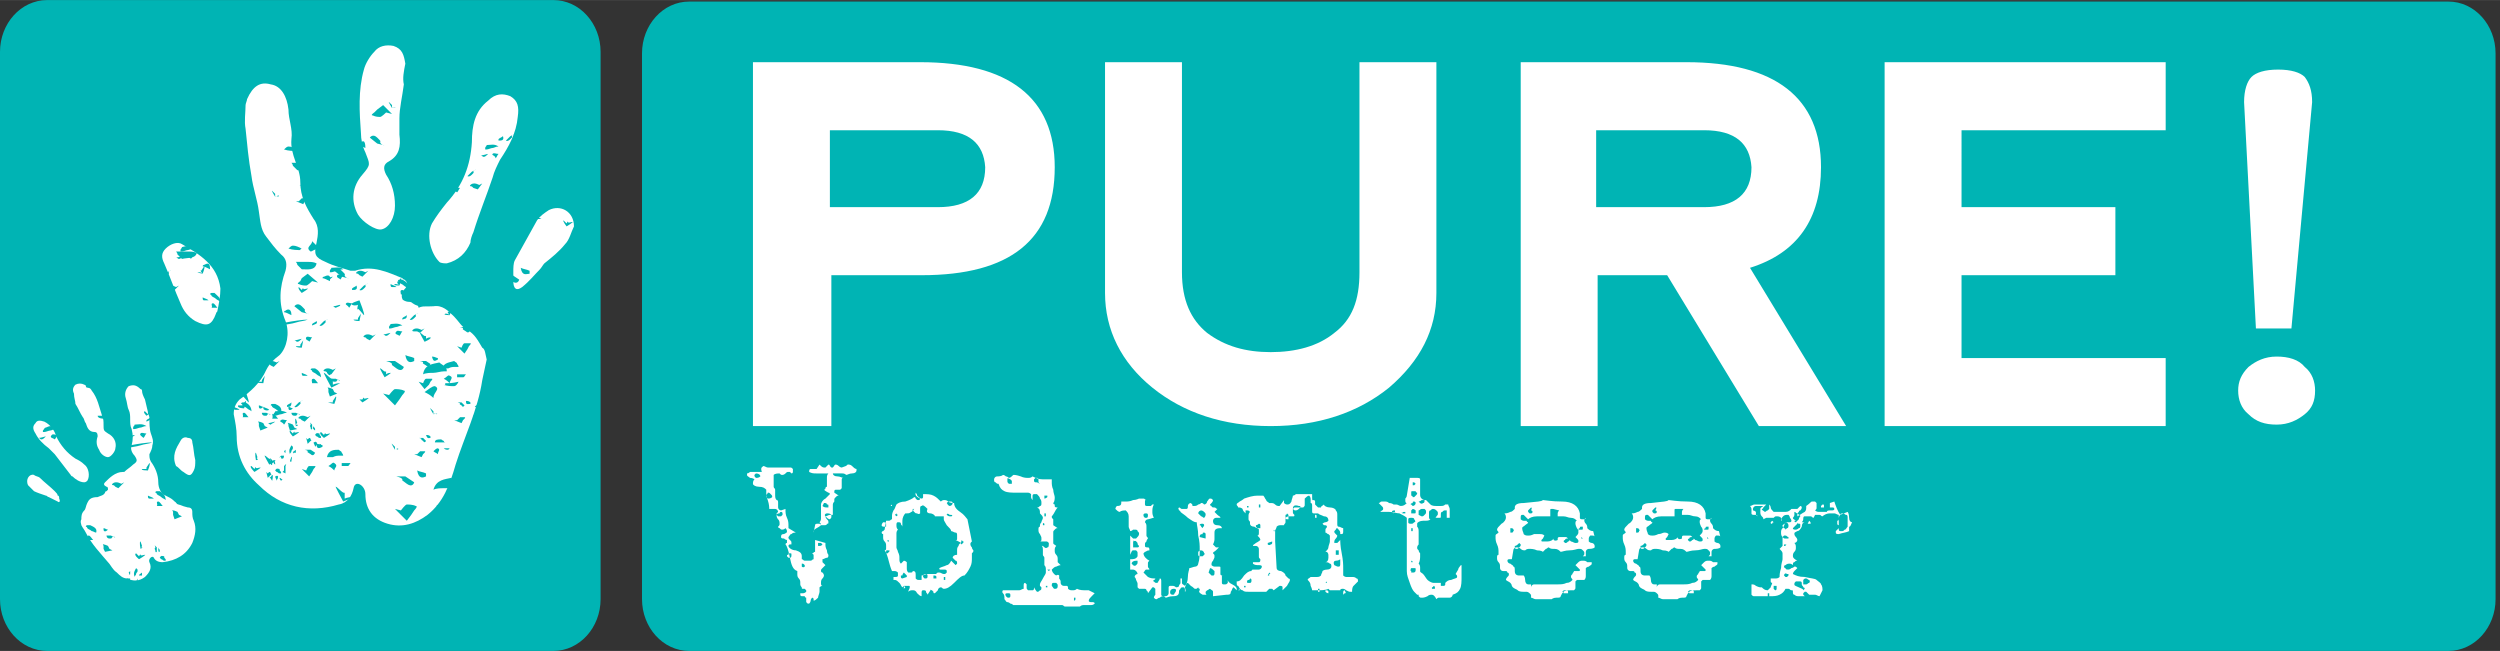 <svg xmlns="http://www.w3.org/2000/svg" xmlns:xlink="http://www.w3.org/1999/xlink" viewBox="0 0 169 44" width="2500" height="651"><rect x="0" y="0" width="169" height="44" fill="#333333" stroke="none"/><defs><path id="a" d="M0 0h168.7v44H0z"/></defs><clipPath id="b"><use xlink:href="#a" overflow="visible"/></clipPath><g clip-path="url(#b)"><defs><path id="c" d="M0 0h169v44H0z"/></defs><clipPath id="d"><use xlink:href="#c" overflow="visible"/></clipPath><path clip-path="url(#d)" fill="#00B4B4" d="M40.6 40.5c0 1.9-1.4 3.5-3.2 3.5H3.2C1.4 44 0 42.4 0 40.5v-37C0 1.6 1.4 0 3.2 0h34.2c1.8 0 3.2 1.6 3.2 3.5v37"/></g><g><defs><path id="e" d="M0 0h169v44H0z"/></defs><clipPath id="f"><use xlink:href="#e" overflow="visible"/></clipPath><path clip-path="url(#f)" fill="#FFF" d="M32.9 24.3c-.1.5-.2.9-.3 1.4-.3 2-1.2 3.8-1.8 5.7-.2.7-.4 1.3-.7 1.9-.3.6-.7 1.1-1.2 1.5-.8.6-1.7.9-2.7.6-1-.3-1.5-1-1.5-2 0-.6-.7-1-.8-.4-.1.5-.4 1-1 1.1-2 .6-3.9.2-5.4-1.3-.9-.8-1.5-1.9-1.5-3.3 0-.5-.1-1-.2-1.5 0-.4.1-.7.4-1 .7-.5 1.4-1.1 1.8-2 .2-.4.5-.7.9-1 .5-.5.7-1.5.4-2.3-.5-1.2-.4-2.3 0-3.4.1-.4.1-.8-.3-1.1-.4-.4-.7-.8-1-1.2-.4-.5-.4-1.1-.5-1.7-.1-.8-.4-1.6-.5-2.4-.2-1.1-.3-2.2-.4-3.2-.1-.5 0-1.1 0-1.6 0-.1.1-.3.1-.4.4-.9.9-1.2 1.6-1 .7.1 1.1.8 1.2 1.7 0 .7.3 1.3.2 2-.1 1.1.6 1.9.6 2.9s.4 1.7.9 2.5c.4.5.3 1.1.2 1.6-.2.8-.1 1 .6 1.3.6.3 1.1.4 1.7.6h.3c1.2-.4 2.2.1 3.2.5.3.2.5.4.1.8-.1.1-.2.4-.1.6 0 .1.3.2.4.2.1 0 .2 0 .3.1.4.3.9.2 1.4.2.6-.1 1 .3 1.4.7.3.3.5.7.9.9.5.3.7.7 1 1.2.2.1.2.4.3.8"/><path clip-path="url(#f)" fill="#FFF" d="M27.3 5.7c-.1.8-.3 1.6-.3 2.3v1.1c.1.8 0 1.4-.7 1.8-.4.2-.4.5-.2.9.4.6.6 1.3.6 2.1s-.4 1.5-.9 1.6c-.4.1-1.3-.5-1.6-1-.5-.9-.4-1.9.3-2.7.6-.7.5-.7.2-1.5-.2-.4-.3-.9-.3-1.3-.1-1.4-.2-2.9.2-4.3.1-.4.4-.9.7-1.2.3-.4.8-.5 1.3-.4.6.2.7.6.8 1.2-.1.5-.2 1-.1 1.4-.1 0 0 0 0 0M31.9 9.6c0-1.1.2-2.1 1.1-2.8.5-.5 1-.5 1.5-.3.5.3.6.7.5 1.4-.1 1.1-.6 2-1.2 2.9-.2.4-.4.8-.5 1.2-.4 1.2-.9 2.4-1.3 3.7-.1.2-.2.5-.2.7-.3.7-.8 1.2-1.6 1.4-.1 0-.4 0-.5-.1-.6-.6-.9-1.8-.5-2.6.3-.5.6-.9 1-1.4 1.1-1.2 1.6-2.5 1.7-4.1M14.7 21c0 .1-.1.1-.1.2-.3.8-.6.9-1.4.5-.5-.3-.8-.7-1-1.2-.4-.9-.7-1.8-1.1-2.7-.2-.4-.2-.7.1-1 .3-.3.8-.5 1.1-.3 1.2.7 2.4 1.4 2.6 3 0 .5-.1 1-.2 1.5.1.1 0 0 0 0M38.8 15.3c-.2.4-.3.9-.6 1.2-.4.5-.9.9-1.4 1.3-.1.1-.2.3-.3.4-.4.4-.7.8-1.2 1.2-.4.3-.6.1-.6-.4v-.6c0-.3 0-.6.1-.8l1.5-2.7c.2-.3.5-.5.8-.7.8-.4 1.7.1 1.7 1.1M5.5 35.5c.1.2.2.3.3.5.4.8 1 1.4 1.5 2 .2.2.3.5.6.7.2.2.4.4.7.4.4.2.8.2 1.2-.1.3-.3.5-.6.3-1-.1-.2.2-.5.3-.3.1.2.3.3.6.3.9-.1 1.6-.5 2-1.3.2-.5.3-1 .1-1.5-.1-.2-.1-.4-.1-.6 0-.2-.1-.3-.3-.3-.4-.1-.7-.2-1-.5-.1-.1-.3-.2-.5-.3-.3-.1-.5-.5-.5-.9 0-.5-.2-1-.5-1.4-.1-.2-.1-.3-.1-.5.1-.2.2-.4.2-.6.1-.3 0-.5-.1-.8-.1-.3-.1-.7-.1-1.1-.1-.3-.2-.8-.3-1.2-.1-.2-.2-.4-.2-.6 0-.1-.1-.1-.1-.1-.3-.3-.5-.3-.8-.2-.2.2-.3.5-.2.8.1.3.1.6.2.8.2.4 0 .9.2 1.3.1.4.1.7 0 1.1-.1.2 0 .5.2.7.2.3.2.4-.1.6-.2.2-.4.3-.6.5h-.1c-.5 0-.9.4-1.2.7-.1.1-.1.2.1.3.1 0 .1.1.1.2l-.1.1s-.1 0-.1.1c-.1.2-.3.2-.5.3-.5 0-.6.2-.7.4-.1.2-.1.4-.2.5-.2.2-.2.4-.2.6-.1.2 0 .3 0 .4"/><path clip-path="url(#f)" fill="#FFF" d="M5.1 27.3c.2.3.3.6.5.9.1.1.1.3.2.4.1.3.2.6.6.6.2 0 .2.2.2.3-.1.3-.1.6.1.9.1.3.4.5.6.5.2 0 .5-.4.5-.6.1-.4-.1-.8-.5-1-.3-.2-.3-.2-.3-.6 0-.2 0-.4-.1-.6-.2-.6-.3-1.2-.7-1.7-.1-.2-.3-.3-.5-.4-.2-.1-.4-.1-.6 0-.2.2-.2.4-.1.6 0 .3.1.5.1.7.1 0 0 0 0 0M3.8 29.5c-.1-.4-.4-.8-.8-1-.3-.1-.5-.1-.6.1-.2.2-.2.4 0 .7.2.4.5.7.9 1l.4.4c.3.4.7.9 1 1.3.1.1.1.2.2.2.2.2.5.4.8.4.1 0 .2-.1.2-.1.2-.3.1-.9-.2-1.1-.2-.2-.4-.3-.6-.4-.6-.4-1-.9-1.3-1.5M12.4 31.9s0 .1 0 0c.4.3.5.3.7-.1.1-.2.1-.4.1-.7-.1-.4-.1-.8-.2-1.2 0-.2-.1-.3-.3-.3-.2-.1-.4 0-.5.2-.3.5-.6 1-.3 1.7.2.1.3.3.5.4M1.9 32.8l.4.4c.2.1.5.2.8.3.1 0 .1.1.2.1l.6.3c.1.1.2 0 .1-.2 0-.1 0-.2-.1-.2 0-.1-.1-.2-.2-.3-.3-.3-.7-.6-1-.9-.1-.1-.3-.1-.4-.2-.3-.1-.6.3-.4.7"/><path clip-path="url(#f)" fill="#00B4B4" d="M17.8 20.6l-.3-.3c0-.1-.1-.2-.1-.2h.8c.2 0 .4 0 .6.1-.2.4-.6.3-1 .4M18.5 18.6l.5.5c-.3.1-.5.3-.6.2-.4-.3 0-.4.1-.7M17.6 19.3c-.2 0-.5 0-.8-.1.2-.1.2-.2.3-.2.2 0 .4.1.6.2 0 0-.1 0-.1.1M19.7 21.3c-.2-.1-.4-.2-.5-.2 0 0 0-.1.1-.1.1-.1.4-.2.4.3M20.8 18.5l-.4.3-.1.2s-.3.2-.1.2c.2.1.4.1.5.1.1 0 .4-.3.4-.3l.4.1-.7-.6M19.9 20.7s.2-.3.5 0 .2.2.2.3c0 .2.5.3.2.2l-.4-.1-.5-.4M24.3 20.3s.4 1 .3 1c-.1-.1-.4-.5-.4-.4-.1.1 0-.3 0-.3s-.2.1-.4 0 .5-.3.5-.3M30.7 24.4c.1.1.2.1.2.2 0 0 .1.1.1.2h-.2c-.2 0-.3 0-.5.1h-.4c.1-.4.5-.4.8-.5M30.4 25.9c-.1-.1-.2-.2-.4-.3.2-.1.3-.3.4-.2.3.1 0 .3 0 .5M30.9 25.3h.6c-.1.1-.1.2-.2.2h-.4v-.2M29.2 24.1c.2 0 .3.1.4.1v.1c-.2.1-.3.2-.4-.2M28.7 26.3l.3-.3.1-.2s.2-.2.1-.2h-.4c-.1 0-.2.3-.2.3l-.3-.1.4.5M29.1 24.6s-.1.3-.3.1c-.3-.2-.2-.1-.2-.2s-.4-.1-.1-.1h.3l.3.2M26 25.5s-.4-.7-.3-.6c.1 0 .3.3.4.2v.2s.1-.1.3-.1c.1 0-.4.3-.4.3M37.5 18.6c.1.1.3.2.4.3.1.1.1.2.1.3h-.2c-.2 0-.5.1-.7.1-.2 0-.5 0-.7.1.1-.7.7-.7 1.1-.8M37.1 20.9c-.2-.2-.4-.3-.6-.5.3-.2.5-.4.7-.4.4.3-.1.6-.1.9M37.9 20c.3 0 .5 0 .9-.1-.1.2-.2.3-.3.3-.2 0-.5 0-.7-.1.1 0 .1 0 .1-.1M35.2 18.1c.2.1.4.1.6.2v.2c-.2 0-.5.2-.6-.4M34.5 21.5l.3-.4.2-.3s.3-.3.1-.3c-.2-.1-.5-.1-.6-.1-.1 0-.4.4-.4.4l-.4-.1.8.8M35.1 18.9s-.1.4-.5.1c-.4-.3-.3-.2-.3-.3-.1-.2-.7-.2-.2-.2h.4l.6.4M30.2 20.2s-.6-1.1-.5-1c.1 0 .5.5.6.4v.4s.2-.1.5-.1c.2 0-.6.3-.6.3M29.6 6.6c.1 0 .1.1.2.1 0 0 0 .1.1.1h-.7c0-.1.2-.1.4-.2M29.4 7.6c-.1-.1-.2-.1-.3-.2.1-.1.2-.2.3-.2.2.2 0 .3 0 .4M29.8 7.2h.4l-.1.1c-.1 0-.2 0-.3-.1 0 .1 0 .1 0 0M28.6 6.4c.1 0 .2 0 .3.1v.1c-.1 0-.3.1-.3-.2M28.3 7.9l.1-.2.1-.1s.1-.1 0-.1h-.3l-.2.2h-.2l.5.2M28.5 6.8s-.1.2-.2 0c-.2-.1-.1-.1-.1-.1 0-.1-.3-.1-.1-.1h.2l.2.2M26.5 7.3s-.3-.5-.2-.4l.2.2v.2s.1-.1.2 0c.1-.1-.2 0-.2 0M29.8 29.7c.1 0 .1.1.2.1 0 0 0 .1.1.1h-.7c0-.2.2-.2.4-.2M29.6 30.7c-.1-.1-.2-.1-.3-.2.1-.1.2-.2.3-.2.2.1 0 .2 0 .4M30 30.3h.4l-.1.1c-.1 0-.2 0-.3-.1M28.8 29.4c.1 0 .2 0 .3.1v.1c-.1 0-.2.1-.3-.2M28.5 30.9l.1-.2.1-.1s.1-.1 0-.1h-.3l-.2.2H28l.5.2M28.8 29.8s-.1.2-.2 0c-.2-.1-.1-.1-.1-.1 0-.1-.3-.1-.1-.1h.2l.2.2M26.7 30.4s-.3-.5-.2-.4l.2.2v.2s.1-.1.2 0c.1-.2-.2 0-.2 0M26.4 21.9c0 .1-.1.1-.1.2v.1h.1c.1 0 .3-.1.4-.1.1 0 .2-.1.4-.1-.3-.2-.6-.1-.8-.1M27 22.7c.1-.1.1-.2.2-.3-.2 0-.3-.1-.4 0-.2.2.1.2.2.3M26.4 22.5c-.1 0-.3.1-.5.1.1 0 .1.1.2.1s.2-.1.3-.2c0 .1 0 0 0 0M27.5 21.3c-.1.1-.2.1-.3.2v.1c.2-.1.3 0 .3-.3M28.4 22.5l-.2-.1H28s-.2 0-.1-.1.2-.1.3-.1c.1 0 .3.1.3.1l.2-.1-.3.3M27.7 21.6s.1.1.3-.1c.2-.2.1-.1.1-.2s.3-.2.1-.1l-.2.1-.3.3M30.4 21.3s.2-.5.1-.5l-.2.3c-.1-.1 0 .1.1.2-.1-.1-.2-.1-.3-.1-.2.1.3.1.3.1M13.8 26.5c0 .1-.1.1-.1.2v.1h.1c.1 0 .3-.1.4-.1.1 0 .2-.1.4-.1-.3-.3-.6-.2-.8-.1M14.4 27.3c.1-.1.1-.2.2-.3-.2 0-.3-.1-.4 0-.1.2.1.2.2.3M13.8 27.1c-.1 0-.3.1-.5.1.1 0 .1.1.2.1s.2-.1.3-.2M14.9 25.9c-.1.1-.2.1-.3.2v.1c.2-.1.3-.1.3-.3M15.8 27.1l-.2-.1-.1-.1s-.2 0-.1-.1.2-.1.3-.1c.1 0 .3.1.3.1l.2-.1-.4.4M15.1 26.2s.1.1.3-.1c.2-.2.1-.1.1-.2s.3-.2.1-.1l-.2.1-.3.3M17.8 25.9l.1-.5-.2.3v.1h-.3c-.1.1.4.1.4.1M18.6 27.3h-.2s-.1 0-.1.1c0 0 .1 0 .1.1.1.1.2.1.3.2.1.1.2.1.3.2.1-.4-.2-.5-.4-.6M18.4 28.3h.4c-.1-.1-.2-.3-.3-.3-.2-.1 0 .1-.1.3M18.2 27.7c-.1-.1-.2-.1-.4-.2 0 .1 0 .2.1.2 0 0 .1.1.3 0 0 .1 0 .1 0 0M19.8 27.6c-.1 0-.2-.1-.3-.1v.1c0 .1.1.2.3 0M19.6 29.1l-.1-.3v-.1s-.1-.2 0-.1c.1 0 .3.1.3.1l.1.2.2.1-.5.1M19.7 27.9s0 .2.2.2.1 0 .2-.1.3.1.1 0l-.2-.1h-.3M21.9 29.6s.5-.3.4-.3c-.1 0-.3.1-.3 0s-.1.1-.1.1l-.2-.2c-.2.1.2.4.2.4M16.6 24.2c-.1.1-.3.1-.4.2-.1 0-.1.1-.1.1.1 0 .2 0 .3-.1.3-.1.6-.1.9-.2.3-.1.6-.1.8-.2-.3-.1-1 .1-1.5.2M20.9 23.1c.1-.1.1-.2.2-.3-.2 0-.3-.1-.4 0-.1.2.2.2.2.3M20.4 22.9c-.1 0-.3.1-.5.1.1 0 .1.1.2.1s.2-.1.3-.2M21.4 21.7c-.1.1-.2.1-.3.2v.1c.2-.1.4-.1.3-.3M22.4 25.3l-.2-.1-.2-.1s-.2 0-.1-.1.2-.1.3-.1c.1 0 .3.1.3.1l.2-.1-.3.4M21.6 22s.1.1.3-.1c.2-.2.1-.1.1-.2s.3-.2.1-.1l-.2.1-.3.3M24.3 21.7l.1-.5-.2.3v.1h-.3c0 .1.4.1.4.1M20.1 11.5l-.3-.3c0-.1-.1-.2-.1-.2h.8c.2 0 .4 0 .6.1-.1.5-.6.4-1 .4M20.8 5.6c.2.1.3.2.5.4-.3.1-.5.3-.6.2-.4-.2.1-.3.1-.6M20 10.2c-.2 0-.5 0-.8-.1.1-.1.2-.2.3-.2.2 0 .4.1.6.2-.1 0-.1.1-.1.1M22 12.3c-.2-.1-.4-.2-.5-.2 0 0 0-.1.1-.1.2-.1.4-.2.4.3M23.2 9.5l-.4.3-.2.2s-.3.2-.1.2c.2.1.4.1.5.1.1 0 .4-.3.4-.3l.4.1-.6-.6M22.3 11.6s.2-.3.5 0c.3.4.2.2.2.4s.5.3.2.2l-.4-.1-.5-.5M26.7 11.2s.4 1 .3 1c-.1-.1-.4-.5-.4-.4-.1.1 0-.3 0-.3s-.2.1-.4 0c-.3-.1.5-.3.5-.3M18.9 31.7c0 .1 0 .1.1.2v.1h-.1c-.1 0-.1-.1-.2-.1l-.1-.1c.1-.2.2-.1.3-.1M18.7 32.5c0-.1-.1-.2-.1-.3.1 0 .1-.1.2 0 0 .2-.1.2-.1.3M18.9 32.3c.1 0 .1.1.2.1l-.1.1s-.1-.1-.1-.2c0 .1 0 0 0 0M18.5 31.1c0 .1.1.1.1.2v.1c-.1-.1-.1 0-.1-.3M18.1 32.3l.1-.1.1-.1s.1 0 0-.1c0-.1-.1-.1-.1-.1l-.1.1-.1-.1.1.4M18.4 31.4s-.1.1-.1-.1c-.1-.2 0-.1 0-.2s-.1-.2 0-.1l.1.1v.3M17.3 31.1s-.1-.5 0-.5l.1.3c0-.1 0 .1-.1.2 0-.1.1-.1.1-.1.1.1-.1.1-.1.1M17 32.5c.1 0 .1 0 0 0l.1.1v.1c0 .1-.1.1-.1.2s-.1.1-.1.2c-.1-.3 0-.5.1-.6M17.1 33.5H17c0-.1.1-.3.1-.3v.3M17.2 33c0-.1.1-.1.2-.2v.2c-.1-.1-.2 0-.2 0M16.6 32.8l.1-.1v.1c-.1.1-.1.2-.1 0M16.6 34.4v-.5s.1-.2 0-.1l-.1.1v.2l-.1.1.2.2M16.6 33.2s0 .2-.1.2-.1 0-.1-.1-.1.1-.1 0l.1-.1h.2M15.7 34.8l-.2-.3s.1.1.1 0v.1s0-.1.1-.2c.2.1 0 .4 0 .4M30.3 12.1c0 .1-.1.1-.1.2v.1h.1c.1 0 .3-.1.4-.1.1 0 .2-.1.4-.1-.3-.2-.6-.1-.8-.1M30.9 13c.1-.1.1-.2.2-.3-.2 0-.3-.1-.4 0-.2.2.1.2.2.3M30.3 12.8c-.1 0-.3.1-.5.1.1.1.2.1.2.1.1-.1.2-.1.3-.2M31.3 11.6c-.1.1-.2.1-.3.2v.1c.2-.1.4-.1.3-.3M32.3 12.8l-.3-.1-.1-.1s-.2 0-.1-.1.2-.1.3-.1c.1 0 .3.1.3.1l.2-.1-.3.4M31.6 11.9s.1.1.3-.1c.2-.2.1-.1.1-.2s.3-.2.1-.1l-.2.1-.3.3M34.2 11.6l.1-.5-.2.3v.1h-.3c0 .1.4.1.4.1M35.1 12.9h-.2s-.1 0-.1.1c0 0 .1 0 .1.1.1.1.2.1.3.2.1.1.2.1.3.2 0-.3-.2-.4-.4-.6M34.9 14h.4c-.1-.1-.2-.3-.3-.3-.2-.1-.1.1-.1.3M34.6 13.4c-.1-.1-.2-.1-.4-.2 0 .1 0 .2.1.2s.2.1.3 0c0 .1 0 0 0 0M36.2 13.3c-.1 0-.2-.1-.3-.1v.1c.1.1.2.2.3 0M36.1 14.8l-.1-.2v-.1s-.1-.2 0-.1c.1 0 .3.1.3.1l.1.2.2.1h-.5M36.2 13.6s0 .2.2.2.1 0 .2-.1.3.1.1 0l-.2-.1h-.3M38.3 15.3s.5-.3.4-.3c-.1 0-.3.1-.3 0s-.1.1-.1.1l-.2-.2c-.1 0 .2.4.2.4M9.7 19c0 .1-.1.1-.1.2v.1h.1c.1 0 .3-.1.4-.1.1 0 .2-.1.4-.1-.3-.2-.6-.1-.8-.1M10.3 19.9c.1-.1.1-.2.2-.3-.2 0-.3-.1-.4 0-.2.1.1.1.2.3M9.7 19.7c-.1 0-.3.1-.5.1.1 0 .1.1.2.1.1-.1.2-.1.3-.2M10.8 18.4c-.1.1-.2.1-.3.2v.1c.2 0 .3 0 .3-.3M11.7 19.7l-.2-.1-.1-.1s-.2 0-.1-.1.2-.1.3-.1c.1 0 .3.1.3.1l.2-.1-.4.4M11 18.7s.1.1.3-.1c.2-.2.1-.1.1-.2s.3-.2.1-.1l-.2.1-.3.3M13.7 18.5s.2-.5.1-.5l-.2.3c-.1-.1 0 .1.1.2-.1-.1-.2-.1-.3-.1-.2 0 .3.1.3.1M14.5 19.8h-.2s-.1 0-.1.1c0 0 .1 0 .1.1.1.1.2.1.3.2.1.1.2.1.3.2 0-.3-.2-.4-.4-.6M14.3 20.8h.4c-.1-.1-.2-.3-.3-.3-.2 0 0 .2-.1.3M14.1 20.3c-.1-.1-.2-.1-.4-.2 0 .1 0 .2.1.2h.3M15.7 20.1c-.1 0-.2-.1-.3-.1v.1c0 .1.1.3.3 0M15.5 21.7l-.1-.3v-.2s-.1-.2 0-.1c.1 0 .3.1.3.1l.1.2.2.1-.5.2M15.6 20.5s0 .2.2.2.1 0 .2-.1.3.1.1 0l-.1-.1h-.4M17.8 22.2s.5-.3.4-.3c-.1 0-.3.1-.3 0s-.1.1-.1.1l-.2-.2c-.2 0 .2.4.2.4M9.1 28.7c0 .1-.1.1-.1.2v.1h.1c.1 0 .3-.1.4-.1.1 0 .2-.1.4-.1-.3-.2-.6-.1-.8-.1M9.7 29.6c.1-.1.1-.2.2-.3-.2 0-.3-.1-.4 0-.1.1.1.2.2.3M9.1 29.4c-.1 0-.3.1-.5.1.1 0 .1.1.2.1.1-.1.3-.1.3-.2.1 0 0 0 0 0M10.2 28.2c-.1.1-.2.1-.3.2v.1c.2-.1.3-.1.3-.3M11.1 29.4l-.2-.1-.1-.1s-.2 0-.1-.1.2-.1.3-.1c.1 0 .3.1.3.1l.2-.1-.4.4M10.4 28.4s.1.1.3-.1c.2-.2.1-.1.1-.2s.3-.2.1-.1l-.2.1-.3.3M13.1 28.2s.2-.5.1-.5c0 0-.2.3-.2.2v.1h-.3c-.1.2.4.2.4.2M13.9 29.5h-.2s-.1 0-.1.1c0 0 .1 0 .1.1.1.1.2.1.3.2.1.1.2.1.3.2.1-.3-.2-.4-.4-.6M13.7 30.6h.4c-.1-.1-.2-.3-.3-.3-.2-.1 0 .1-.1.3M13.5 30c-.1-.1-.2-.1-.4-.2 0 .1 0 .2.1.2h.3c0 .1 0 0 0 0M15.1 29.9c-.1 0-.2-.1-.3-.1v.1c.1.1.2.2.3 0M14.9 31.4l-.1-.3v-.2s-.1-.2 0-.1c.1 0 .3.1.3.1l.1.2.2.1-.5.2M15 30.2s0 .2.2.2.1 0 .2-.1.3.1.1 0l-.2-.1H15M17.2 31.9s.5-.3.4-.3c-.1 0-.3.1-.3 0s-.1.1-.1.1l-.2-.2c-.2 0 .2.4.2.4M9.9 26.5l-.3-.3c0-.1-.1-.2-.1-.2h.8c.2 0 .4 0 .6.1-.1.4-.6.4-1 .4M10.7 24.6l.5.5c-.3.1-.5.3-.6.2-.4-.3 0-.4.1-.7M9.8 25.2c-.2 0-.5 0-.8-.1.1-.1.2-.2.3-.2.2 0 .4.1.6.2-.1 0-.1.1-.1.1M11.9 27.3c-.2-.1-.4-.2-.5-.2 0 0 0-.1.1-.1.1-.2.4-.3.4.3M13 24.4l-.4.3-.1.3s-.3.2-.1.2c.2.1.4.1.5.1.1 0 .4-.3.4-.3l.4.1-.7-.7M12.1 26.6s.2-.3.5 0 .2.2.2.3c0 .2.5.3.2.2l-.4-.1-.5-.4"/><path clip-path="url(#f)" fill="#00B4B4" d="M16.5 26.2s.4 1 .3 1c-.1-.1-.4-.5-.4-.4-.1.1 0-.3 0-.3s-.2.1-.4 0 .5-.3.5-.3M22.9 30.4c.1.1.2.1.2.2 0 0 .1.1.1.2H23c-.2 0-.3 0-.5.1h-.4c.1-.5.5-.5.8-.5M22.6 31.8c-.1-.1-.2-.2-.4-.3.2-.1.3-.3.4-.2.3.2 0 .3 0 .5M23.1 31.3h.6c-.1.1-.1.2-.2.2h-.4v-.2M21.4 30c.2 0 .3.1.4.1v.1c-.2.1-.4.2-.4-.2M20.9 32.2l.2-.3.1-.2s.2-.2.1-.2h-.4c-.1 0-.2.3-.2.3l-.3-.1.5.5M21.3 30.6s-.1.3-.3.1c-.3-.2-.2-.1-.2-.2s-.4-.1-.1-.1h.3l.3.2M18.2 31.4s-.4-.7-.3-.6c.1 0 .3.3.4.2v.2s.1-.1.3-.1c.1.1-.4.3-.4.3M29.7 24.5c.1.1.3.2.4.3.1.1.1.2.1.3H30c-.2 0-.5.1-.7.1-.2 0-.5 0-.7.1.1-.7.7-.7 1.1-.8M29.3 26.9c-.2-.2-.4-.3-.6-.4.3-.2.5-.4.7-.4.4.2-.1.4-.1.8M30.1 25.9c.3 0 .5 0 .9-.1-.1.2-.2.3-.3.3-.2 0-.5 0-.7-.1.1.1.1 0 .1-.1M27.4 24c.2.1.4.1.6.2v.2c-.2.1-.5.2-.6-.4M26.7 27.4l.3-.4.2-.3s.3-.3.1-.3c-.2-.1-.5-.1-.6-.1-.1 0-.4.4-.4.4l-.4-.1.8.8M27.3 24.8s-.1.4-.5.1c-.4-.3-.3-.2-.3-.3-.1-.2-.7-.2-.2-.2h.4l.6.4M22.4 26.2s-.6-1.1-.5-1c.1 0 .5.5.6.4v.4s.2-.1.5-.1l-.6.3M21.8 12.6c.1 0 .1.1.2.1 0 0 0 .1.1.1h-.7c0-.2.2-.2.4-.2M21.6 13.6c-.1-.1-.2-.1-.3-.2.1-.1.2-.2.3-.2.2.1 0 .2 0 .4M22 13.2h.4l-.1.1c-.1 0-.2-.1-.3-.1M20.8 12.3c.1 0 .2 0 .3.1v.1c-.2 0-.3.1-.3-.2M20.5 13.8l.1-.2.1-.1s.1-.1 0-.1h-.3l-.2.2H20l.5.2M20.7 12.7s-.1.2-.2 0c-.2-.1-.1-.1-.1-.1 0-.1-.3-.1-.1-.1h.2l.2.2M18.6 13.3s-.3-.5-.2-.4l.2.2v.2s.1-.1.2 0c.2-.2-.2 0-.2 0M22 35.6c.1 0 .1.1.2.1 0 0 0 .1.1.1h-.7c0-.2.2-.2.4-.2M21.8 36.6c-.1-.1-.2-.1-.3-.2.1-.1.2-.2.3-.2.2.1 0 .2 0 .4M22.2 36.2h.4l-.1.1c-.1 0-.2 0-.3-.1 0 .1 0 0 0 0M21 35.4c.1 0 .2 0 .3.1v.1c-.1 0-.2 0-.3-.2M20.7 36.8l.1-.2.1-.1s.1-.1 0-.1h-.3l-.2.2h-.2l.5.2M20.9 35.7s-.1.2-.2 0c-.2-.1-.1-.1-.1-.1 0-.1-.3-.1-.1-.1h.2l.2.2M18.9 36.3s-.3-.5-.2-.4l.2.2v.2s.1-.1.2-.1c.1-.1-.2.1-.2.1M18.6 27.8c0 .1-.1.1-.1.2v.1h.1c.1 0 .3-.1.4-.1.1 0 .2-.1.4-.1-.3-.2-.6-.1-.8-.1M19.2 28.7c.1-.1.1-.2.2-.3-.2 0-.3-.1-.4 0-.2.1.1.1.2.3M18.6 28.5c-.1 0-.3.1-.5.1.1 0 .1.1.2.1.1-.1.2-.1.3-.2M19.7 27.2c-.1.1-.2.1-.3.2v.1c.2 0 .3 0 .3-.3M20.6 28.5l-.2-.1-.1-.1s-.2 0-.1-.1.2-.1.3-.1c.1 0 .3.1.3.1l.2-.1-.4.4M19.9 27.5s.1.1.3-.1c.2-.2.1-.1.1-.2s.3-.2.1-.1l-.2.1-.3.3M22.6 27.3s.2-.5.1-.5l-.2.3v.1h-.3c-.1 0 .4.1.4.1M6 32.4c0 .1-.1.1-.1.2v.1H6c.1 0 .3-.1.4-.1.1 0 .2-.1.4-.1-.3-.2-.6-.1-.8-.1M6.6 33.3c.1-.1.1-.2.2-.3-.2 0-.3-.1-.4 0-.2.1.1.1.2.3M6 33c-.1 0-.3.1-.5.1.1 0 .1.1.2.1s.2-.1.3-.2c0 .1 0 0 0 0M7.1 31.8c-.1.1-.2.1-.3.2v.1c.2-.1.3 0 .3-.3M8 33l-.2-.1-.1-.1s-.2 0-.1-.1.2-.1.3-.1c.1 0 .3.1.3.1l.2-.1-.4.4M7.3 32.1s.1.1.3-.1c.2-.2.1-.1.1-.2s.3-.2.1-.1l-.2.1-.3.3M10 31.8s.2-.5.1-.5l-.2.3v.1h-.3c-.1.1.4.1.4.1M10.8 33.2h-.2s-.1 0-.1.1c0 0 .1 0 .1.1.1.1.2.1.3.2.1.1.2.1.3.2 0-.3-.2-.5-.4-.6M10.6 34.2h.4c-.1-.1-.2-.3-.3-.3-.2 0 0 .2-.1.3M10.4 33.7c-.1-.1-.2-.1-.4-.2 0 .1 0 .2.1.2h.3M12 33.5c-.1 0-.2-.1-.3-.1v.1c0 .1.1.2.3 0M11.8 35.1l-.1-.3v-.2s-.1-.2 0-.1c.1 0 .3.1.3.1l.1.2.2.1-.5.2M11.9 33.9s0 .2.2.2.1 0 .2-.1.3.1.1 0l-.2-.1h-.3M14.1 35.5s.5-.3.4-.3c-.1 0-.3.1-.3 0s-.1.1-.1.1l-.2-.2c-.2.1.2.4.2.4M8.8 30.1c-.1.1-.3.1-.4.2-.1 0-.1.1-.1.1.1 0 .2 0 .3-.1.3-.1.6-.1.9-.2.3-.1.6-.1.8-.2-.3 0-1 .1-1.5.2M13.1 29.1c.1-.1.1-.2.2-.3-.2 0-.3-.1-.4 0-.1.1.2.1.2.3M12.6 28.8c-.1 0-.3.1-.5.1.1 0 .1.1.2.1s.2-.1.3-.2c0 .1 0 .1 0 0M13.6 27.6c-.1.1-.2.1-.3.2v.1c.2 0 .4 0 .3-.3M14.6 31.3l-.2-.1-.1-.1s-.2 0-.1-.1.2-.1.3-.1c.1 0 .3.1.3.1l.2-.1-.4.4M13.8 27.9s.1.1.3-.1c.2-.2.1-.1.1-.2s.3-.2.1-.1l-.2.1-.3.3M16.5 27.6s.2-.5.1-.5c0 0-.2.3-.2.2v.1h-.3c-.1.2.4.2.4.2M12.3 17.5l-.3-.3c0-.1-.1-.2-.1-.2h.8c.2 0 .4 0 .6.1-.1.4-.6.3-1 .4M13 11.5l.5.5c-.3.1-.5.3-.6.2-.4-.3 0-.4.1-.7M12.2 16.2c-.2 0-.5 0-.8-.1.1-.1.2-.2.3-.2.2 0 .4.1.6.2-.1 0-.1 0-.1.1M14.2 18.2c-.2-.1-.4-.2-.5-.2 0 0 0-.1.1-.1.2-.1.4-.2.4.3M15.4 15.4l-.4.3-.2.2s-.3.2-.1.2c.2.1.4.1.5.1.1 0 .4-.3.4-.3l.4.1-.6-.6M14.5 17.6s.2-.3.5 0 .2.2.2.3c0 .2.5.3.2.2L15 18l-.5-.4M18.9 17.2s.4 1 .3 1c-.1-.1-.4-.5-.4-.4-.1.1 0-.3 0-.3s-.2.1-.4 0c-.3-.1.5-.3.5-.3M11.1 37.6c0 .1 0 .1.1.2v.1h-.1c-.1 0-.1-.1-.2-.1l-.1-.1c.1-.2.2-.1.3-.1M10.9 38.5c0-.1-.1-.2-.1-.3.1 0 .1-.1.2 0 0 .1-.1.1-.1.3M11.1 38.3c.1 0 .1.1.2.1l-.1.1c0-.1-.1-.1-.1-.2M10.7 37c0 .1.1.1.1.2v.1c-.1 0-.1 0-.1-.3M10.3 38.3l.1-.1.1-.1s.1 0 0-.1c0-.1-.1-.1-.1-.1l-.1.1-.1-.1.1.4M10.6 37.3s-.1.1-.1-.1c-.1-.2 0-.1 0-.2s-.1-.2 0-.1l.1.1v.3M9.5 37.1s-.1-.5 0-.5l.1.3c0-.1 0 .1-.1.2 0-.1.1-.1.1-.1.1 0-.1.1-.1.1M9.2 38.4s.1 0 0 0l.1.1v.1c0 .1-.1.1-.1.2s-.1.1-.1.2c-.1-.3 0-.4.1-.6M9.3 39.4h-.1c0-.1.1-.3.1-.3v.3M9.4 38.9c0-.1.1-.1.2-.2v.2h-.2M8.7 38.7l.1-.1v.1c0 .1 0 .3-.1 0M8.8 40.3v-.5s.1-.2 0-.1l-.1.1v.2l-.1.1.2.2M8.8 39.1s0 .2-.1.2-.1 0-.1-.1-.1.1-.1 0l.1-.1h.2M7.9 40.8l-.2-.3s.1.1.1 0v.1s0-.1.1-.2c.1 0 0 .4 0 .4M22.4 18.1c0 .1-.1.1-.1.2v.1h.1c.1 0 .3-.1.4-.1.1 0 .2-.1.4-.1-.2-.2-.5-.1-.8-.1M23 18.9c.1-.1.1-.2.2-.3-.2 0-.3-.1-.4 0-.1.2.2.2.2.3M22.5 18.7c-.1 0-.3.1-.5.1.1 0 .1.1.2.1s.2-.1.3-.2c0 .1 0 0 0 0M23.5 17.5c-.1.1-.2.1-.3.2v.1c.2-.1.4 0 .3-.3M24.5 18.7l-.2-.1-.1-.1s-.2 0-.1-.1.2-.1.3-.1c.1 0 .3.1.3.1l.2-.1-.4.4M23.7 17.8s.1.1.3-.1c.2-.2.1-.1.1-.2s.3-.2.1-.1l-.2.1-.3.3M26.4 17.5s.2-.5.1-.5l-.2.3v.1H26c0 .1.4.1.4.1M27.2 18.9H27s-.1 0-.1.1c0 0 .1 0 .1.1.1.1.2.1.3.2.1.1.2.1.3.2.1-.3-.2-.5-.4-.6M27.1 19.9h.4c-.1-.1-.2-.3-.3-.3-.2 0-.1.2-.1.3M26.8 19.4c-.1-.1-.2-.1-.4-.2 0 .1 0 .2.1.2h.3M28.4 19.2c-.1 0-.2-.1-.3-.1v.1c.1.1.2.2.3 0M28.3 20.8l-.1-.3v-.2s-.1-.2 0-.1c.1 0 .3.1.3.1l.1.2.2.1-.5.2M28.4 19.6s0 .2.2.2.1 0 .2-.1.3.1.1 0l-.2-.1h-.3M30.5 21.2s.5-.3.4-.3c-.1 0-.3.1-.3 0s-.1.1-.1.1l-.2-.2c-.1.1.2.4.2.4M1.9 25c0 .1-.1.1-.1.2v.1h.1c.1 0 .3-.1.4-.1.1 0 .2-.1.4-.1-.3-.3-.6-.2-.8-.1M2.5 25.8c.1-.1.1-.2.2-.3-.2 0-.3-.1-.4 0-.2.2.1.2.2.3M1.9 25.6c-.1 0-.3.1-.5.1.1 0 .1.1.2.1s.2-.1.3-.2M3 24.4c-.1.1-.2.1-.3.2v.1c.1-.1.3-.1.3-.3M3.9 25.6l-.2-.1-.1-.1s-.2 0-.1-.1.2-.1.3-.1c.1 0 .3.1.3.1l.2-.1-.4.4M3.2 24.7s.1.1.3-.1c.2-.2.1-.1.1-.2s.3-.2.1-.1l-.2.1-.3.3M5.8 24.4l.1-.5-.2.3c0-.1.1.1.1.2-.1-.1-.2-.1-.3-.1-.1.1.3.1.3.1M6.7 25.7h-.2s-.1 0-.1.1c0 0 .1 0 .1.1.1.1.2.1.3.2.1.1.2.1.3.2 0-.3-.2-.4-.4-.6M6.5 26.8h.4c-.1-.1-.2-.3-.3-.3-.2-.1 0 .1-.1.3M6.3 26.2c-.2 0-.3-.1-.5-.2 0 .1 0 .2.1.2s.2.1.4 0c-.1.1-.1.1 0 0M7.9 26.1c-.2-.1-.3-.1-.4-.1v.1c.1.1.2.2.4 0M7.7 27.6l-.1-.3v-.2s-.1-.2 0-.1c.1 0 .3.1.3.1l.1.2.2.1-.5.2M7.8 26.4s0 .2.2.2.1 0 .2-.1.3.1.1 0l-.2-.1h-.3M9.9 28.1s.5-.3.4-.3c-.1 0-.3.1-.3 0v.2l-.2-.2c-.2 0 .1.3.1.3M1.3 34.7c0 .1-.1.1-.1.2v.1h.1c.1 0 .3-.1.4-.1.1 0 .2-.1.4-.1-.3-.2-.6-.2-.8-.1M1.9 35.5c.1-.1.1-.1.2-.3-.2 0-.3-.1-.4 0-.2.2.1.2.2.3M1.3 35.3c-.1 0-.3.1-.5.1.1 0 .1.1.2.1s.2-.1.3-.2M2.4 34.1c-.1.1-.2.1-.3.2v.1c.2-.1.3-.1.3-.3M3.3 35.3l-.2-.1-.1-.1s-.2 0-.1-.1.2-.1.3-.1c.1 0 .3.1.3.1l.2-.1-.4.4M2.6 34.4s.1.1.3-.1c.1-.2.1-.1.1-.2 0 0 .3-.1.1-.1l-.2.1-.3.3M5.3 34.1s.2-.5.1-.5c0 0-.2.3-.2.2v.1h-.3c-.1.2.4.2.4.2M6.1 35.5h-.2s-.1 0-.1.1c0 0 .1 0 .1.1.1.1.2.1.3.2.1 0 .2.1.3.1.1-.3-.2-.4-.4-.5M5.9 36.5h.4c-.1-.1-.2-.3-.3-.3-.2 0 0 .2-.1.3M5.7 35.9c-.1-.1-.2-.1-.4-.2 0 .1 0 .2.1.2 0 0 .1.1.3 0 0 .1 0 .1 0 0M7.3 35.8c-.1 0-.2-.1-.3-.1v.1c0 .1.1.2.3 0M7.1 37.3l-.1-.2v-.2s-.1-.2 0-.1c.1 0 .3.1.3.1l.1.2.2.1-.5.1M7.2 36.2s0 .2.2.2.1 0 .2-.1.3.1.1 0l-.2-.1h-.3M9.4 37.8s.5-.3.4-.3c-.1 0-.3.1-.3 0s-.1.1-.1.1l-.2-.2c-.2.1.2.4.2.4M20.4 18.2l-.3-.3c0-.1-.1-.2-.1-.2h.8c.2 0 .4 0 .6.1-.1.5-.6.4-1 .4M21.1 16.3l.5.5c-.3 0-.5.2-.6.2-.4-.3.1-.4.1-.7M20.3 16.9c-.2 0-.5 0-.8-.1.1-.1.2-.2.3-.2.2 0 .4.1.6.2-.1 0-.1.1-.1.1"/><path clip-path="url(#f)" fill="#00B4B4" d="M22.3 19c-.2-.1-.4-.2-.5-.2 0 0 0-.1.1-.1.2-.1.5-.2.4.3M23.5 16.2l-.4.3-.2.2s-.3.2-.1.2c.2.1.4.1.5.1.1 0 .4-.3.4-.3l.4.1-.6-.6M22.6 18.3s.2-.3.5 0 .2.2.2.3c0 .2.5.3.2.2l-.4-.1-.5-.4M27 17.9s.4 1 .3 1c-.1-.1-.4-.5-.4-.4-.1.1 0-.3 0-.3s-.2.1-.4 0c-.3-.1.5-.3.5-.3M33.3 22.1c.1.1.2.1.2.2 0 0 .1.1.1.2h-.2c-.2 0-.3 0-.5.1h-.4c.2-.4.6-.4.8-.5M33.1 23.6c-.1-.1-.2-.2-.4-.3.2-.1.3-.3.4-.2.3.1 0 .2 0 .5M33.6 23h.6c-.1.1-.1.2-.2.2h-.4V23M31.9 21.8c.2 0 .3.1.4.1v.1c-.2 0-.4.1-.4-.2M31.4 23.9l.2-.3.1-.2s.2-.2.1-.2h-.4c-.1 0-.2.3-.2.3l-.3-.1.5.5M31.8 22.3s-.1.3-.3.1c-.3-.2-.2-.1-.2-.2s-.4-.1-.1-.1h.3l.3.2M28.7 23.1s-.4-.7-.3-.6c.1 0 .3.3.4.2v.2s.1-.1.3-.1c.1.1-.4.3-.4.3M30.5 32.3c.1.1.3.2.4.3.1.1.1.2.1.3h-.2c-.3.1-.5.1-.8.1-.2 0-.5 0-.7.1.2-.7.8-.7 1.2-.8M30.1 34.6c-.2-.2-.4-.3-.6-.4.3-.2.5-.4.7-.4.4.3-.1.5-.1.8M30.9 33.7c.3 0 .5 0 .9-.1-.1.2-.2.3-.3.3-.2 0-.5 0-.7-.1.1 0 .1 0 .1-.1M28.2 31.8c.2.1.4.1.6.2v.2c-.2.1-.5.2-.6-.4M27.5 35.2l.3-.4.2-.3s.3-.3.1-.3c-.2-.1-.5-.1-.6-.1-.1 0-.4.4-.4.4l-.4-.1.8.8M28 32.6s-.1.4-.5.1c-.4-.3-.3-.2-.3-.3-.1-.2-.7-.2-.2-.2h.4l.6.4M23.2 33.9s-.6-1.1-.5-1c.1 0 .5.5.6.4v.4s.2-.1.5-.1c.2 0-.6.3-.6.3M32.3 4.3c.1 0 .1.1.2.1 0 0 0 .1.1.1h-.7c-.1-.2.2-.2.4-.2M32.1 5.3c-.1-.1-.2-.1-.3-.2.1-.1.2-.2.3-.2.2.1 0 .2 0 .4M32.4 4.9h.4s0 .1-.1.1-.2 0-.3-.1M31.3 4.1c.1 0 .2 0 .3.1v.1c-.2-.1-.3 0-.3-.2M31 5.5l.1-.2.1-.1s.1-.1 0-.1h-.3l-.2.2h-.2l.5.2M31.2 4.4s-.1.2-.2 0c-.2-.1-.1-.1-.1-.1 0-.1-.3-.1-.1-.1h.2l.2.2M29.1 5s-.3-.5-.2-.4l.2.2V5s.1-.1.2-.1l-.2.1M32.5 27.3c.1 0 .1.1.2.1 0 0 0 .1.1.1h-.7c0-.1.2-.1.4-.2M32.3 28.3c-.1-.1-.2-.1-.3-.2.1-.1.2-.2.3-.2.2.2 0 .3 0 .4M32.7 27.9h.4c-.1.1-.1.1-.2.1 0 0-.1 0-.2-.1 0 .1 0 0 0 0M31.5 27.1c.1 0 .2 0 .3.1v.1c-.2 0-.3.1-.3-.2M31.2 28.6l.1-.2.1-.1s.1-.1 0-.1h-.3l-.2.2h-.2l.5.2M31.4 27.4s-.1.2-.2 0c-.2-.1-.1-.1-.1-.1 0-.1-.3-.1-.1-.1h.2l.2.2M29.3 28s-.3-.5-.2-.4l.2.2v.2s.1-.1.2 0c.2-.1-.2 0-.2 0M29.1 19.5c0 .1-.1.1-.1.2v.1h.1c.1 0 .3-.1.4-.1.1 0 .2-.1.4-.1-.3-.2-.6-.1-.8-.1M29.7 20.4c.1-.1.1-.2.2-.3-.2 0-.3-.1-.4 0-.2.1.1.2.2.3M29.1 20.2c-.1 0-.3.1-.5.1.1 0 .1.1.2.1.1-.1.2-.1.3-.2M30.1 19c-.1.1-.2.1-.3.2v.1c.2-.1.4-.1.3-.3M31.1 20.2l-.2-.1-.2-.1s-.2 0-.1-.1.2-.1.3-.1c.1 0 .3.1.3.1l.2-.1-.3.4M30.4 19.3s.1.1.3-.1c.2-.2.1-.1.1-.2s.3-.2.1-.1l-.3.1-.2.3M33 19l.1-.5-.2.3c0-.1.1.1.1.2-.1-.1-.2-.1-.3-.1-.1.1.3.1.3.1M16.5 24.1c0 .1-.1.1-.1.2v.1h.1c.1 0 .3-.1.4-.1.1 0 .2-.1.4-.1-.3-.2-.6-.1-.8-.1M17.1 25c.1-.1.1-.2.2-.3-.2 0-.3-.1-.4 0-.2.1.1.1.2.3M16.5 24.7c-.1 0-.3.1-.5.1.1 0 .1.1.2.1s.2 0 .3-.2c0 .1 0 .1 0 0M17.5 23.5c-.1.1-.2.1-.3.2v.1c.2 0 .4 0 .3-.3M18.5 24.8l-.2-.1-.1-.1s-.2 0-.1-.1.2-.1.3-.1c.1 0 .3.1.3.1l.2-.1-.4.4M17.8 23.8s.1.1.3-.1c.2-.2.1-.1.1-.2s.3-.2.1-.1l-.3.2-.2.2M20.4 23.5l.1-.5-.2.3v.1H20c0 .1.4.1.4.1M21.3 24.9h-.2s-.1 0-.1.1c0 0 .1 0 .1.1.1.1.2.1.3.2.1.1.2.1.3.2 0-.3-.2-.5-.4-.6M21.1 25.9h.4c-.1-.1-.2-.3-.3-.3-.2 0-.1.2-.1.3M20.8 25.4c-.1-.1-.2-.1-.4-.2 0 .1 0 .2.1.2h.3M22.4 25.2c-.1 0-.2-.1-.3-.1v.1c.1.1.2.3.3 0M22.3 26.8l-.1-.3v-.2s-.1-.2 0-.1c.1 0 .3.1.3.1l.1.2.2.1-.5.2M22.4 25.6s0 .2.2.2.1 0 .2-.1.3.1.1 0l-.2-.1h-.3M24.5 27.2s.5-.3.4-.3c-.1 0-.3.1-.3 0s-.1.1-.1.1h-.2l.2.2M19.3 21.8c-.2.1-.3.2-.4.2-.1 0-.1.1-.1.1.1 0 .2 0 .3-.1.3-.1.6-.1.9-.2.3-.1.6-.1.8-.2-.3 0-1 .1-1.5.2M23.6 20.8c.1-.1.1-.2.2-.3-.2 0-.3-.1-.4 0-.1.1.1.1.2.3M23 20.6c-.1 0-.3.1-.5.1.1 0 .1.1.2.1.2-.1.3-.1.3-.2.1 0 .1 0 0 0M24.1 19.3c-.1.1-.2.1-.3.2v.1c.2 0 .4 0 .3-.3M25 23l-.2-.1-.1-.1s-.2 0-.1-.1.2-.1.3-.1c.1 0 .3.1.3.1l.2-.1-.4.4M24.3 19.6s.1.1.3-.1c.2-.2.1-.1.1-.2s.3-.2.1-.1l-.2.1-.3.3M27 19.3s.2-.5.1-.5c0 0-.2.3-.2.2-.1.1 0 .2.1.3-.1-.1-.2-.1-.3-.1-.2.1.3.1.3.1M22.8 9.2l-.3-.3c0-.1-.1-.2-.1-.2h.8c.2 0 .4 0 .6.1-.1.4-.6.4-1 .4M23.5 3.2l.5.5c-.3.1-.5.3-.6.2-.4-.3 0-.4.1-.7M22.6 7.9c-.2 0-.5 0-.8-.1.1-.1.2-.2.3-.2.2 0 .4.1.6.2l-.1.1M24.7 10c-.2-.1-.4-.2-.5-.2 0 0 0-.1.1-.1.2-.2.4-.3.4.3M25.9 7.1l-.4.3-.2.2s-.3.2-.1.2c.2.1.4.1.5.1s.4-.3.4-.3l.4.1-.6-.6M25 9.3s.2-.3.5 0 .2.2.2.3c0 .2.5.3.2.2l-.4-.1-.5-.4M29.4 8.9s.4 1 .3 1c-.1-.1-.4-.5-.4-.4-.1.1 0-.3 0-.3s-.2.1-.4 0c-.3-.1.5-.3.5-.3M21.6 29.3c0 .1 0 .1.1.2v.1h-.1c-.1 0-.1-.1-.2-.1l-.1-.1c.1-.2.2-.1.3-.1M21.3 30.2c0-.1-.1-.2-.1-.3.1 0 .1-.1.2 0s0 .2-.1.3M21.6 30c.1 0 .1.1.2.1l-.1.1c-.1-.1-.1-.1-.1-.2M21.2 28.8c0 .1.1.1.1.2v.1c-.1-.1-.2-.1-.1-.3M20.8 30l.1-.1.1-.1s.1 0 0-.1c0-.1-.1-.1-.1-.1l-.1.1-.1-.1.1.4M21.1 29s-.1.1-.1-.1c-.1-.2 0-.1 0-.2s-.1-.2 0-.1l.1.1v.3M20 28.8s-.1-.5 0-.5l.1.3c0-.1-.1.1-.1.2 0-.1.1-.1.1-.1.1.1-.1.1-.1.1M19.7 30.1s0 .1 0 0l.1.1v.1c0 .1-.1.1-.1.2s-.1.1-.1.2c-.1-.3 0-.4.1-.6M19.7 31.2h-.1c0-.1.1-.3.1-.3.1-.1 0 .1 0 .3M19.8 30.6c0-.1.1-.1.2-.2v.2h-.2c.1.1.1 0 0 0M19.2 30.5l.1-.1v.1c0 .1 0 .2-.1 0M19.3 32v-.5s.1-.2 0-.1l-.1.1v.3l-.1.1.2.1M19.2 30.8s0 .2-.1.2-.1 0-.1-.1-.1.1-.1 0l.1-.1h.2M18.4 32.5l-.2-.3s.1.1.1 0v.1s0-.1.1-.2c.1 0 0 .4 0 .4M32.9 9.8c0 .1-.1.1-.1.2v.1h.1c.1 0 .3-.1.4-.1.1 0 .2-.1.4-.1-.3-.2-.5-.1-.8-.1M33.5 10.7c.1-.1.1-.2.2-.3-.2 0-.3-.1-.4 0-.1.1.2.1.2.3M33 10.4c-.1 0-.3.1-.5.1.1 0 .1.1.2.1s.2-.1.3-.2c0 .1 0 .1 0 0M34 9.2c-.1.1-.2.1-.3.2v.1c.2 0 .4 0 .3-.3M35 10.5l-.2-.1-.1-.1s-.2 0-.1-.1.2-.1.3-.1c.1 0 .3.1.3.1l.2-.1-.4.4M34.2 9.5s.1.1.3-.1c.2-.2.1-.1.1-.2s.3-.2.1-.1l-.2.1-.3.3M36.9 9.2s.2-.5.1-.5l-.2.3v.1h-.3c-.1.1.4.1.4.1M12.3 16.7c0 .1-.1.1-.1.2v.1h.1c.1 0 .3-.1.4-.1.1 0 .2-.1.4-.1-.2-.2-.5-.2-.8-.1M12.9 17.5c.1-.1.1-.2.2-.3-.2 0-.3-.1-.4 0-.1.2.2.2.2.3M12.4 17.3c-.1 0-.3.1-.5.1.1 0 .1.1.2.1s.2-.1.3-.2c0 .1 0 0 0 0M13.4 16.1c-.1.1-.2.1-.3.2v.1c.2-.1.4-.1.3-.3M14.4 17.3l-.2-.1-.2-.1s-.2 0-.1-.1.2-.1.3-.1c.1 0 .3.1.3.1l.2-.1-.3.4M13.6 16.4s.1.1.3-.1c.2-.2.1-.1.1-.2s.3-.2.1-.1l-.2.1-.3.3M16.3 16.1s.2-.5.1-.5l-.2.3c0-.1.1.1.1.2 0-.1-.2-.1-.3-.1-.1.1.3.1.3.1M17.1 17.5h-.2s-.1 0-.1.1c0 0 .1 0 .1.1.1.1.2.1.3.2.1.1.2.1.3.2.1-.4-.2-.5-.4-.6M17 18.5h.4c-.1-.1-.2-.3-.3-.3-.2 0-.1.2-.1.3M16.7 17.9c-.1-.1-.2-.1-.4-.2 0 .1 0 .2.1.2s.2.1.3 0c0 .1 0 .1 0 0M18.3 17.8c-.1 0-.2-.1-.3-.1v.1c.1.1.2.2.3 0M18.2 19.3l-.1-.3v-.2s-.1-.2 0-.1c.1 0 .3.1.3.1l.1.2.2.1-.5.2M18.3 18.2s0 .2.2.2.1 0 .2-.1.3.1.1 0l-.2-.1h-.3M20.4 19.8s.5-.3.4-.3c-.1 0-.3.1-.3 0s-.1.1-.1.1l-.2-.2c-.1.1.2.4.2.4M11.8 26.4c0 .1-.1.1-.1.2v.1h.1c.1 0 .3-.1.4-.1.1 0 .2-.1.4-.1-.3-.2-.6-.1-.8-.1M12.4 27.2c.1-.1.1-.2.2-.3-.2 0-.3-.1-.4 0-.2.2.1.2.2.3M11.8 27c-.1 0-.3.1-.5.1.1 0 .1.1.2.1s.2-.1.3-.2c0 .1 0 0 0 0M12.9 25.8c-.1.1-.2.1-.3.2v.1c.1-.1.3 0 .3-.3M13.8 27l-.2-.1-.1-.1s-.2 0-.1-.1.2-.1.3-.1c.1 0 .3.1.3.1l.2-.1-.4.4M13.1 26.1s.1.1.3-.1c.2-.2.1-.1.1-.2s.3-.2.1-.1l-.2.1-.3.3M15.7 25.8l.1-.5s-.2.3-.2.2c0 0 .1.2.1.3-.1-.1-.2-.1-.3-.1-.1.1.3.1.3.1M16.6 27.2h-.2s-.1 0-.1.1c0 0 .1 0 .1.1.1.1.2.1.3.2.1.1.2.1.3.2 0-.3-.2-.5-.4-.6M16.4 28.2h.4c-.1-.1-.2-.3-.3-.3-.2 0 0 .2-.1.3M16.2 27.7c-.1-.1-.2-.1-.4-.2 0 .1 0 .2.1.2h.3c-.1 0-.1 0 0 0M17.8 27.5c-.1 0-.2-.1-.3-.1v.1c0 .1.1.2.3 0M17.6 29.1l-.1-.3v-.2s-.1-.2 0-.1c.1 0 .3.1.3.1l.1.2.2.1-.5.2M17.7 27.9s0 .2.2.2.1 0 .2-.1.3.1.1 0l-.2-.1h-.3M19.8 29.5s.5-.3.4-.3c-.1 0-.3.1-.3 0s-.1.1-.1.1l-.2-.2c-.1.1.2.4.2.4M3.1 28.9c-.1 0-.1.1-.2.2v.1H3c.1 0 .3-.1.4-.1.1 0 .2-.1.4-.1-.2-.3-.5-.2-.7-.1M3.7 29.7c.1-.1.1-.2.2-.3-.2 0-.3-.1-.4 0-.2.2.1.2.2.3M3.1 29.5c-.1 0-.3.1-.5.1.1 0 .1.1.2.1s.2-.1.3-.2M4.1 28.3c-.1.1-.2.1-.3.2v.1c.2-.1.4-.1.3-.3M5.1 29.5l-.2-.1-.1-.1s-.2 0-.1-.1.2-.1.3-.1c.1 0 .3.1.3.1l.2-.1-.4.4M4.4 28.6s.1.1.3-.1c.2-.2.1-.1.1-.2s.3-.2.1-.1l-.2.1-.3.3M7 28.3s.2-.5.1-.5c0 0-.2.3-.2.2v.1h-.3c0 .2.4.2.4.2M168.7 40.5c0 1.9-1.4 3.5-3.2 3.5H46.6c-1.8 0-3.2-1.6-3.2-3.5V3.6c0-1.9 1.4-3.5 3.2-3.5h118.9c1.8 0 3.2 1.6 3.2 3.5v36.9"/><path clip-path="url(#f)" fill="#FFF" d="M51.6 31.5c.1 0 .2.1.3.1H53.4c.1 0 .1 0 .2.1v.2s0 .1-.1.1l-.1-.1h-.1c-.1 0-.1 0-.2.1s-.2.1-.2.1c-.1 0-.1 0-.2-.1-.1 0-.3 0-.4.1v.8c0 .1.1.1.1.2v.3c0 .2 0 .3.1.4.1 0 .1.1.1.2V34.3c0 .1.1.2.2.2l.3-.1v.1c0 .1 0 .3.1.5s.1.4.1.5v.2l.5.3c-.1 0-.2 0-.3.1-.1 0-.1.1-.2.2 0 .1 0 .1.1.2s.1.1.1.2v.1h-.1c-.1 0-.1.1-.1.1 0 .1.2.3.5.3.3.1.4.2.4.4v.2c.1 0 .1.1.2.1h.4c.1 0 .1-.1.2-.1v-.2-.1l-.1-.1c.1 0 .1-.1.2-.1v-.5-.3l.7.2v.1c0 .1 0 .2.1.4 0 .2.1.3.1.3 0 .1 0 .2-.1.2s-.2.1-.3.1v.2l.2.2-.2.2c-.1.1-.1.1-.1.2 0 0 0 .1.1.1 0 0 .1.1.1.2 0 0 0 .1-.1.2s-.1.2-.1.3c0 .1 0 .2.1.2-.1 0-.2.1-.2.1V40c0 .1-.1.3-.1.4-.1.1-.2.2-.3.2v-.1s0-.1-.1-.1c0 0-.1.1-.1.2s-.1.2-.1.2h-.1l-.1-.1v-.2-.1s-.1 0-.1-.1h-.2c-.1 0-.1-.1-.1-.1v-.1h.2s.1 0 .2-.1v-.1l-.1-.1h-.1c-.1 0-.1 0-.1-.1 0 0-.1-.1-.1-.2v-.1c0-.1 0-.2-.1-.3-.1-.1-.1-.2-.1-.3v-.2c-.3-.1-.4-.4-.5-.9-.1-.5-.2-.8-.3-.9 0 0 0-.1.1-.1v-.1-.1s-.1 0-.2-.1c-.1 0-.2 0-.2-.1s0-.2.2-.2c.2-.1.2-.1.2-.2 0 0 0-.1-.1-.2 0 0-.1.1-.2.1s-.1 0-.2-.1c-.1 0-.1-.1-.1-.1.1-.1.1-.1.1-.2s0-.2-.1-.3c-.1-.1-.1-.2-.1-.3v-.1l.1-.1c0-.1-.1-.2-.2-.2H52c0-.1 0-.3-.1-.6-.1-.2-.1-.4-.1-.5v-.2c-.1-.1-.2-.2-.5-.2-.2 0-.4-.1-.4-.2s0-.2.1-.3c0 0-.1-.1-.3-.1-.1-.1-.2-.1-.2-.2V32c.1 0 .2-.1.2-.1h.8c-.1-.3 0-.3.1-.4m-.5.5l-.1.1c0 .1 0 .1.1.2.1 0 .2 0 .3-.1 0-.1-.1-.2-.3-.2zm.8 1.3c0 .1-.1.1-.1.2s0 .1.1.2c.1 0 .2 0 .3-.1 0-.1 0-.1-.1-.2s-.1-.1-.2-.1zm.6 1.5l.1.1h.2l.1-.1v-.1c0-.1-.1-.1-.1-.1s-.1 0-.1.1c-.2 0-.2.1-.2.1zm.7 2.8l.1.1h.1c.1 0 .1-.1.1-.2s0-.1-.1-.1-.1 0-.1.1c-.1 0-.1 0-.1.1zm1 .5v.2s.1.1.2 0v-.1c-.1-.1-.1-.1-.2-.1zm3.1-6.7c.1 0 .2 0 .3.1.1.1.2.2.3.2v.1c0 .1-.1.2-.3.2-.2 0-.3.1-.4.1-.1-.1-.2-.1-.3-.1h-.6c0 .1.1.2.3.2.2 0 .3.1.4.1-.1 0-.1.1-.1.1V33l-.1.1h-.3c-.1 0-.1.1-.1.1v.1l.3.2c-.1 0-.1 0-.2.1s-.1.1-.1.2v.1s-.1.1-.1.2v.7h-.2c-.1 0-.2.1-.3.1 0 0 0 .1.1.2s.1.1.1.2 0 .1-.1.1c0 .1-.1.1-.2.1h-.1-.1c0-.1-.1-.1-.2-.1s-.2 0-.2.1l-.1.5c0-.1 0-.2.2-.3.2-.1.3-.2.3-.2 0-.1 0-.1-.1-.2.1-.1.1-.2.1-.3v-.3-.2-.2-.2c0-.1.1-.3.3-.4l.3-.3s0-.1-.1-.1c0 0-.2-.1-.3-.2 0 0 .1 0 .1-.1s.1-.1.1-.1v-.3-.3c0-.1 0-.2.1-.3h-.7-.1c-.2 0-.3 0-.5-.1 0-.1 0-.2.1-.2h.4l.2-.3.1.1c.1.1.2.1.2.1h.1l.1-.1.1-.1s.1 0 .1.1l.1.1h.1c.1-.1.1-.2.2-.2 0 0 .1 0 .2.1s.2.1.2.1c.3-.1.3-.1.4-.2zm-2.6 6.8zm.6-1.5v.2h.1c.1 0 .1 0 .2-.1l-.1-.1h-.2zm.4-2.7l-.1.2c.1.1.2.1.3.1h.1v-.1c0-.1 0-.1-.1-.1 0-.1-.1-.1-.2-.1zm.2.7c-.1 0-.2.1-.1.2s.2.2.3.2c.1-.1.1-.1.1-.2v-.1c-.1-.1-.2-.1-.3-.1zM61.9 33.3s.1.1.1.2c.1.1.2.2.3.2.1 0 .1-.1.1-.1v-.1-.1c.3 0 .5 0 .7.1.2.1.3.2.5.4.1-.1.2-.1.2-.1.1 0 .2 0 .3.1.1.1.3.1.4.1 0 .2.1.4.4.6.3.2.4.4.5.5l.3 1.5c-.1.1-.1.1-.1.2 0 0 0 .1.1.2 0 .1.1.2.1.2 0 .1 0 .1-.1.2v.3c0 .2 0 .4-.1.6-.1.2-.2.4-.4.6-.2 0-.4.2-.7.5-.3.3-.5.4-.7.4-.1 0-.1-.1-.2-.1s-.2.1-.2.2l-.2.2c-.1 0-.1 0-.1-.1l-.1-.1c-.1 0-.1-.1-.1 0l-.2.3c0-.1-.1-.1-.1-.2s-.1-.1-.2-.1-.1.1-.1.2v.2c-.1 0-.2-.1-.3-.2-.1-.2-.2-.2-.3-.2-.1 0-.2 0-.3.1 0-.1.1-.2.1-.3 0-.1 0-.1-.1-.1H61.1l.1.1-.1.1v-.1-.1l-.1.1c-.1-.1-.1-.2-.2-.3-.1-.1-.2-.2-.3-.2h-.1V39h.1c.1 0 .2 0 .2-.1v-.2s-.1-.1-.2-.1h-.2s-.1-.2-.2-.6c-.1-.4-.2-.7-.3-.8.1 0 .1-.1.1-.1v-.2c0-.1 0-.2-.1-.3s-.1-.2-.1-.3v-.2c-.1 0-.1-.1-.1-.1s0-.1.1-.1l.1-.1.1-.6h.2c.1 0 .1-.1.2-.1v-.2c0-.1 0-.2.1-.4.1-.1.1-.2.2-.4.1-.1.3-.2.6-.2.3-.1.5-.2.6-.3 0 0 .1 0 .1.1.1.1.1.1.2.1 0 0 .1 0 .1-.1-.4-.2-.3-.3-.3-.4m-2.3 2.2c0 .1.1.1.2.1h.1v-.2c0-.1-.1-.1-.2-.1 0 0-.1.1-.1.2zm.4 1.7c-.1 0-.1 0-.1.1v.1h.1l.1-.1c.1-.1 0-.1-.1-.1.1 0 .1 0 0 0zm0-.7v.1h.1s0-.1-.1-.1zm.3-2.4l-.1.1h.1v-.1zm2 .1c-.1 0-.1.1-.1.2V34.7s-.1.1-.2 0c-.1 0-.1 0-.2-.1s-.1-.1 0-.2h-.1c0 .1 0 .2-.1.2-.1.1-.2.1-.3.1h-.1c-.1.1-.2.3-.2.5v.4c0-.1-.1-.1-.1-.2s-.1-.1-.2-.1-.1.1-.1.2 0 .2.1.3c-.1.1-.1.2-.1.3V37c0 .1.1.2.1.3.1.2.1.3.1.4v.1c0 .1 0 .2.1.3l.2-.2c.1 0 .2.1.2.1v.4c0 .1 0 .2.1.3h.2c.1 0 .1-.1.1-.1.2 0 .2.1.2.3v.2c.1.1.1.1.3.1h.1v-.3c.1 0 .3-.1.4-.1h.6c0-.1.1-.1.2-.1s.2.1.3.1c.1 0 .1 0 .2-.1v-.1c0-.1-.1-.1-.2-.1h-.2c-.1 0-.1 0-.1-.1.2-.1.3-.1.5-.2.1 0 .2-.1.3-.3l.3.3.1-.1c0-.1 0-.2-.1-.2l-.2-.2c0-.1.1-.2.3-.2v-.2-.1c0-.1 0-.2.1-.3 0-.1.1-.2.2-.2l-.4-.2c.1 0 .1 0 .1-.1v-.2c0-.1 0-.2-.1-.2s-.2-.1-.3-.1c0-.1-.1-.2-.3-.4-.1-.2-.2-.3-.2-.4v-.2h-.6c0-.1-.2-.2-.3-.2-.2 0-.3-.1-.2-.3-.2-.2-.3-.3-.4-.2zm-1.8.6l.1.1.1-.1c-.1 0-.1-.1-.1-.1l-.1.1zm.6 3.9c-.1.1-.1.2-.1.2h-.1v.1s0 .1.1.1l.3-.1v-.1l-.2-.2zm1.3.3l.1.1h.1s.1 0 .1-.1v-.1c0-.1-.1-.1-.1-.1-.2 0-.2.1-.2.2zm.4-5.5zm.3 5.4v.2h.2V39c0-.1-.1-.1-.2-.1.1 0 .1 0 0 0zm.7.1v.2h.1v-.1-.1h-.1c.1 0 0 0 0 0zm.2-4.2s.1.1.2.1h.1c.1 0 .1-.1 0-.1h-.1c-.1-.1-.2-.1-.2 0zm.2-.6c.1 0 .2-.1.2-.2 0 0 0-.1-.1-.1h-.2l-.1.1c.1.2.2.2.2.2zm.7 2.5c.1 0 .1 0 0 0l.1.1.1-.1s.1-.1 0-.1l-.1-.1c0 .1 0 .1-.1.2zM67.8 40.1c-.1-.1 0-.2 0-.2h1.1c.1 0 .2-.1.3-.1v-.1-.1c0-.1 0-.2.1-.2l.1.1v.2c0 .1 0 .1.1.2H69.8c.1 0 .1-.1.1-.2.1.2.2.3.2.3.1 0 .1 0 .2-.1.1 0 .1-.1.1-.2l-.1-.1v-.1c0-.1.1-.2.2-.4s.2-.3.2-.4v-.2c0-.1 0-.2-.1-.3v-.4-.1c0-.1-.1-.1-.1-.2V37.2c0-.1 0-.3-.1-.3h.1c.1.1.2.2.3.1.1 0 .1-.1.1-.3-.1-.1-.1-.1-.2-.1h-.4c.1 0 .1-.1.1-.1v-.1c0-.1 0-.1-.1-.3-.1-.1-.1-.2-.1-.3 0-.1 0-.2.1-.2v-.1s0-.1.1-.2c0-.1.1-.2.1-.3 0-.1-.1-.2-.2-.3 0-.2 0-.3-.2-.4.1 0 .1 0 .2-.1.1 0 .1-.1.1-.2s0-.2-.1-.3c0-.1-.1-.2-.2-.3h-.2c-.1 0-.1.1-.1.1v.3s-.1-.1-.1-.2v-.1-.1s-.1-.1-.2-.1h-.8c-.3 0-.6 0-.8-.1-.2-.1-.3-.2-.4-.5-.1 0-.1 0-.2-.1-.1 0-.1-.1-.1-.2s.1-.2.2-.2.3 0 .4-.1c0 0 .1 0 .2.1.1 0 .2.1.2.1.1 0 .2-.1.3-.2.1 0 .2 0 .5.1.2.1.4.1.5.1.1 0 .2 0 .3-.1.2.1.4.2.7.2h.6v.2c0 .1 0 .3.1.5 0 .2.1.4.1.5 0 .1 0 .3-.1.4 0 0 0 .1.1.1v.2-.3.2c0 .1.1.1.2.1 0 0-.1.1-.2.3-.1.2-.2.3-.2.3 0 .1 0 .1.1.2v.4l.3.2c-.1 0-.1 0-.2.1s-.1.1-.1.2v.7c0 .1.1.1.2.2-.1.1-.1.2-.1.3 0 .1 0 .2.1.3.1.1.1.2.1.3v.2l.1.1.1.1s-.1 0-.3.1c-.1 0-.2.1-.3.2 0 .1.1.3.3.4.2.2.3.3.3.4v.1c0 .1.1.2.2.2h.2c.1 0 .1.1.1.2.1.1.2.1.3.1.1 0 .2 0 .3-.1.2.1.4.1.7.1h.1l.4.2-.2.2c-.1.1-.2.2-.2.3 0 .1.1.1.2.1s.2 0 .2.1c-.1.1-.2.1-.3.1h-.4c-.1 0-.2 0-.3.1h-.8-.2c-.1 0-.1-.1-.2-.1h-3.3s-.1-.1-.2-.1c-.1-.1-.2-.1-.2-.1-.1 0-.1-.1-.2-.2 0-.2 0-.3-.1-.4m.2.2c.1.1.1.1.2.1 0 0 .1 0 .1-.1v-.1c0-.1-.1-.1-.1-.1-.2 0-.3 0-.2.2-.1-.1-.1-.1 0 0zm.1-7.9v.1c0 .1 0 .1.1.2h.2v-.1-.1l-.1-.1c-.2-.1-.2-.1-.2 0zm2-.1H70l-.1.1v.1s0 .1.1.1h.1l.2.1-.1-.1v-.1c0-.1 0-.2-.1-.2zm.3 7.7zm.1-4.5h.1v-.1s-.1-.1-.1 0v.1zm.1-.6h.1v-.2h-.1v.2zm0-1.4v.2c.1 0 .2-.1.2-.1v-.1h-.2zm.1 6.1v.1h.1v-.1h-.1zm.1-1.1l.1.1.1-.1h-.2zm.5 1.3c.1 0 .2 0 .2-.2 0-.1 0-.1-.1-.2h-.2c-.1 0-.1.1-.1.2.1.1.1.2.2.2zm-.1-.7l.2-.2s.1-.1.2 0v.2c0 .1 0 .2-.1.2h-.1c-.2-.1-.2-.1-.2-.2zm1.4 1.3v.2s.1 0 .1-.1v-.1h-.1c.1 0 .1 0 0 0zM75.8 33.9h.3c.1 0 .3 0 .5-.1.2 0 .4-.1.4-.1h.3c.1 0 .1.1.2.1-.1 0-.1 0-.1.1v.2s0 .1.1.1H77.8l.1-.1h.1c-.1.2-.1.3-.1.5 0 .1 0 .2.1.4-.1 0-.3.1-.4.1-.1 0-.2.1-.2.2.1.1.1.2.1.3V36.2c0 .1.1.1.1.2 0 0-.1.1-.1.2-.1.1-.1.1-.1.2v.1c0 .1.1.1.2.1s.1.1.1.2c-.2 0-.2.1-.3.1l-.1.1c0 .2.2.4.4.5-.1.1-.1.1-.1.2v.2c0 .1.1.1.1.2h-.2c-.1 0-.1.1-.2.2l.3.3c.2.1.3.1.5.1 0 0 0 .1-.1.1 0 0-.1.1 0 .1.1.1.1.1.2.1 0 0 .1 0 .1-.1 0 0 .1-.1.1-.2.1 0 .1.1.1.2V40.2c0 .1.1.1.3.1.1 0 .2-.1.2-.2v-.2-.2s0-.1.1-.1h.2c.1 0 .2.1.2.1s.2 0 .2-.1.1-.1.1-.2v-.3h.1v.3c0 .1.1.1.2.2.1-.1.2-.3.2-.6s.1-.5.1-.6c.1 0 .3-.1.4-.1.1 0 .2-.1.2-.2.1-.3.1-.6.1-1 0-.2 0-.5-.1-.9 0-.4-.1-.7-.1-.9-.2 0-.3-.1-.6-.3-.2-.2-.4-.3-.5-.4 0 0 0-.1-.1-.1 0-.1-.1-.1 0-.2.1 0 .1.1.2.1H80.2c.1 0 .1-.1.1-.2s.1-.2.2-.2l.1.1c0 .1 0 .1.1.1s.2 0 .3-.1c.1 0 .2-.1.2-.1.1 0 .1 0 .2.1.1 0 .2-.1.2-.2.1-.1.1-.2.2-.2s.1 0 .2.1c0 0 0 .1-.1.2l-.1.1s0 .1.1.1c0 .1.1.1.2.1s.1.1.2.1l-.2.2.2.2c.1.1.2.1.2.2h-.3c-.1 0-.2.1-.2.2 0 .2.1.3.3.3.2 0 .3.1.3.2h-.1c-.3 0-.4.1-.4.3v.4c0 .1 0 .2-.1.4l.2.2h.2l-.2.2c-.1.1-.2.1-.2.2.1.1.1.1.1.2s0 .1-.1.3c-.1.1-.1.2-.1.2v.1s.1.1.2.1H82.4c.1 0 .1 0 .1.1v.4c0 .1.1.1.2.1h-.1v.5c0 .1.1.1.1.1h.1c.1 0 .1 0 .2-.1v-.2c0 .1.1.2.3.3.2.1.3.2.3.3v.1l-.2-.2c-.1 0-.1.2-.2.3 0 .2-.1.2-.3.2l-.9.1V40c0-.1-.1-.1-.2-.2-.1 0-.1.1-.2.1l-.1.1c0 .1 0 .2.1.2h-.3c-.2-.1-.3-.2-.2-.3v-.1s-.1 0-.1-.1c-.1.1-.1.1-.2.1s-.1-.1-.3-.2l-.2-.2c-.1 0-.1.1-.2.3.1.3 0 .3 0 .3v-.1c0-.1 0-.2-.1-.2s-.2 0-.2.1c-.1.1-.1.1-.1.2 0 .2-.1.3-.4.3s-.4.1-.5.1c-.1-.1-.1-.1-.2-.1 0 0-.1 0-.2.1-.1 0-.2.1-.2.1-.1 0-.1 0-.2-.1 0-.1.1-.2.1-.2V40v-.2l-.1-.1h-.1l-.3.4c0-.1 0-.1-.1-.2 0-.1-.1-.1-.1-.1H77l-.1-.1v-.2c0-.1 0-.1-.1-.3 0-.1-.1-.2-.1-.2 0-.1.1-.2.2-.2 0-.1-.1-.2-.1-.2s-.1-.1-.2-.1h-.2v-.3-.2-.2c.2 0 .4 0 .5-.2v-.2c0-.1 0-.1-.1-.2h-.2c-.1 0-.1.1-.2.3v-1.3l.2.2h.2c.1-.1.2-.2.2-.3 0-.1 0-.1-.1-.2 0-.1-.1-.1-.2-.1h-.1s-.1.1-.2.1c0-.1-.1-.2-.1-.3v-.4-.3c0-.2-.1-.3-.2-.4-.1 0-.3 0-.4.1-.1 0-.2-.1-.3-.2 0 0 0-.1.1-.2.3 0 .3-.1.3-.3m.5.3v-.1.1zm.2 3.9l.1.1s.1.1.2 0 .1-.1.1-.2v-.1h-.1c-.2 0-.3.1-.3.2zm.1-1.5v.4h.3c.1 0 .1-.1.1-.1-.1-.1-.1-.1-.1-.2-.1-.1-.1-.2-.3-.1.1-.1 0-.1 0 0zm.7-1.8c0 .1 0 .1.1.2h.1c.1 0 .1-.1.1-.2s-.1-.1-.1-.1c-.1 0-.2 0-.2.1zm.4-.9zm1.4 6.1c0 .1 0 .2.2.2 0 0 .1 0 .1-.1 0 0 .1-.1.1-.2 0 0 0-.1-.1-.1h-.1c-.1 0-.2.1-.2.2zm1.9-2.5c0 .1.1.1.1.1h.2l.1-.1s.1-.1 0-.1c0-.1-.1-.2-.2-.2s-.1 0-.2.1v.2zm0-2.8l.2.2c.1 0 .1.1.2.1 0 0 .1-.1.1-.2s0-.1-.1-.2-.2-.1-.2-.1c-.1 0-.2.1-.2.2zm.1.8s.1 0 .1.1l.1.1c0-.1.1-.1.1-.2 0 0 0-.1-.1-.1s-.2 0-.2.1c0-.1 0-.1 0 0zm0 .8l.4.1v-.1-.1-.1c0-.1-.1-.1-.1-.1-.1 0-.1 0-.1.1-.2 0-.2.1-.2.2zm.7 2.1l-.1.3.1.1.1.1h.1c.1 0 .1-.1.1-.2v-.1c-.1-.1-.2-.2-.3-.2zM88.8 33.8c.1 0 .1.1.1.1v.2l.2.2h.2c0-.1.1-.1.2-.2 0 .1.2.2.4.2s.4.1.4.2c.1.1.1.2.1.3v.6c0 .1 0 .2.1.2s.2.1.3.1v.2c0 .1 0 .2-.1.2h-.1V36c0-.1-.1-.2-.2-.3 0 0-.1 0-.1.1l-.1.1c0 .1 0 .1.1.2l.1.1s0 .1-.1.2-.1.2-.1.2v.1h.2l.1-.1.1-.1v-.1c0 .2 0 .5.1 1s.1.8.1 1v.5s.1.1.2.1h.4c.1 0 .2 0 .3.1.1 0 .1.1.1.2l-.3.3c-.1.1-.1.3-.1.4h-.1c-.1 0-.1 0-.3-.1-.1-.1-.2-.1-.2-.1-.1 0-.2 0-.2.1h-.1H89.9l-.1-.1c-.2.1-.5.1-.8.1h-.3s0-.1-.1-.3c0-.2-.1-.3-.2-.4 0-.1.1-.1.2-.2h.4c.1 0 .2 0 .3-.1 0-.1.1-.2.1-.3 0 0 .1-.1.3-.1.2 0 .3-.1.3-.2s0-.2-.1-.2c-.1-.1-.2-.1-.3-.1.1 0 .2-.1.2-.3v-.2s0-.1-.1-.2h-.1c.1-.1.2-.2.2-.3 0-.1.1-.3.1-.4v-.2-.2l-.1-.1c-.1 0-.1-.1-.2-.1v-.2c0-.1.1-.1.1-.2s-.1-.1-.2-.1l-.1-.1s.1-.1.2-.1.2-.1.2-.1c0-.2-.1-.3-.3-.3-.2-.1-.3-.1-.4-.2H88.8c-.1 0-.1-.1-.1-.1v-.2-.2c0-.1 0-.2-.1-.2v-.1-.1c0-.1 0-.2-.1-.3-.1 0-.2.1-.3.2v.4c0 .1 0 .1-.1.2H88h-.4-.1l-.1.1v.2c0 .1 0 .1.1.2 0 .1 0 .1-.1.1h-.2c-.1 0-.2 0-.3.1V35.3c0 .1-.1.1-.1.2h-.2c-.1 0-.2 0-.3.1 0 .1-.1.2-.1.3v.7l.1 1.8c0 .1.1.2.3.2.2.1.3.2.3.3l.2.2c.1 0 .1.1.1.1 0 .1-.1.2-.2.4l-.3.3v-.2c0-.1-.1-.1-.2-.1l-.4.3-.1-.1h-.2l-.2.2h-1.2c-.2 0-.3 0-.4-.1-.1 0-.2-.1-.3-.3-.1 0-.1-.1-.1-.2v-.1c.2 0 .3-.1.5-.4.2-.2.3-.3.5-.3 0-.1.1-.1.1-.1h.4c.1 0 .2-.1.2-.2s-.1-.1-.3-.1c-.2 0-.3-.1-.3-.1V38h.4c.1 0 .1-.1.1-.2-.1-.1-.1-.1-.1-.2v-.3-.2c0-.1-.1-.2-.2-.2h-.2c0-.1.1-.1.2-.2.2-.1.3-.2.3-.2s0-.1-.1-.2l-.1-.1c.1 0 .1-.1.1-.2v-.2c0-.1-.2-.1-.3-.2-.2 0-.3-.1-.3-.2v-.1c0-.1-.1-.1-.1-.2v-.2c0-.1 0-.2.1-.3-.1-.1-.1-.1-.2-.1h-.1v.2c-.1-.1-.2-.2-.2-.3-.1-.1-.2-.1-.3-.1 0-.1-.1-.1-.1-.2s.1-.1.2-.2c.2-.1.3-.2.3-.2.3-.1.6-.2.9-.2h.4c.1.1.1.2.2.3 0 .1.1.1.2.2h.1c.1 0 .2 0 .3.1.1.1.2.1.3.1l.3-.4v.2s.1.1.2.1.2 0 .3-.2c0-.1.1-.3.1-.4.1 0 .2-.1.2-.1H88.7c0 .5 0 .4.1.4m-5.1 6.1h.1v-.1c.1 0 0 0-.1.1zm.4-.3v.1h.1v-.1h-.1zm.3-.4c-.1 0-.1.1-.1.1 0 .1 0 .1.1.1h.1c.1 0 .1-.1.1-.2 0 0 0-.1-.1-.1 0 .1-.1.1-.1.1zm-.1-4.9h.1v-.1h-.1v.1zm.6 1.2v.1c.1.1.1.1.2.1h.1v-.2c0-.1-.1-.1-.1-.1-.1.1-.2.1-.2.1zm.3-1.4h-.1v.2h.1v-.2zm.5 2.6v.1s.1.1.2 0c0 0 .1 0 .1-.1v-.1l-.3.1zm.1 2l-.1.2h.1v-.1c.1 0 .1 0 0-.1zm.3-2.9v.1h.1v-.1c0 .1-.1.1-.1 0zm.8-1v.2s0 .1.1.1h.1V35v-.2l-.1-.1c0 .1-.1.1-.1.1zm.5-.4c.1.1.1.1.2.1s.2-.1.2-.1l.1-.1v-.1h-.1c-.3-.1-.4 0-.4.2zm0 5.7zm1.5-5.3v.2h.1v-.1c0-.1 0-.1-.1-.1zm.2 5.2h.1v-.2h-.1v.2zm.5 0s0 .1 0 0c.1.1.2.1.2.1V40c0-.1-.1-.1-.2-.1v.1zm0-.6h.1v-.1l-.1.1zm.6-1.2c.2.1.2.1.3.1.1 0 .1-.1.1-.2V38v-.2s-.1.1-.3.1c-.1 0-.2.1-.1.3zm.1-.7h.2v-.3h-.2v.3zm.6 2.4c-.1 0-.1.1-.1.2v.1l.1-.1c.1 0 .1 0 0-.2.1.1 0 0 0 0zM95.3 32.3h.4c.2 0 .3 0 .3.1v1c0 .1 0 .2.1.3.1.1.2.1.3.1l.3.3c.1.1.3.1.4.1h.3c.1 0 .2 0 .3-.1h.2c0 .1.1.2.1.3v.6h-.2v-.5h-.1c-.1 0-.1 0-.2.1-.1 0-.1.1-.1.2v.1c0 .1 0 .1-.1.1H97s.1 0 .1-.1c.1-.1.1-.1.1-.2s0-.1-.1-.2-.2-.1-.2-.1c-.1 0-.1 0-.2.1-.1 0-.1.1-.1.2v.2c0 .1 0 .2.1.2-.1.1-.2.1-.5.1-.2 0-.4.1-.4.2v.2c.1.1.1.2.1.4v.8c-.1.1-.1.2-.1.2 0 .1 0 .1.1.2 0 .1.1.2.1.2v.2c0 .1 0 .3-.1.5.1.1.1.2.1.3v.2c0 .1.1.1.2.2s.2.3.3.4c.1.1.3.2.4.2h.5v.2h.2c.1 0 .1-.1.1-.1v-.1c.1-.1.2-.2.4-.2.2-.1.4-.1.4-.2s0-.1-.1-.2c.1-.2.2-.3.2-.4.1-.1.1-.2.2-.2v.8c0 .3 0 .6-.1.8-.1.2-.2.3-.5.4 0 .1-.1.2-.2.2h-.7c-.1 0-.1 0-.2.1-.1-.2-.2-.3-.3-.3-.1 0-.2 0-.3.1-.2.1-.3.1-.4.1-.1 0-.1 0-.2-.1v-.1-.1h.1l-.1.1h-.1l-.2-.2c-.1-.1-.2-.3-.3-.6-.1-.3-.2-.5-.2-.8v-.2-.4-.5-1V35.7 35c-.1-.1-.3-.2-.5-.3-.2 0-.4-.1-.7-.1H93.3c.1-.1.2-.1.2-.2s0-.1-.1-.2l-.2-.2c.1 0 .1-.1.2-.1h.2c.1 0 .2 0 .3.1.2 0 .3.1.3.1h.2c.1 0 .2.1.3.1.2 0 .3-.1.4-.2-.1 0-.1-.1-.1-.2v-.1s.1-.1.1-.2l.2-1.2m-1.2 2.3s0 .1 0 0l.1.1s0-.1.1-.1v-.1c-.1 0-.2 0-.2.1zm.7.1h.2v-.1h-.1s-.1 0-.1.1c0-.1-.1-.1 0 0zm.4.6c0 .1.1.1.2.1s.1 0 .2-.1c.1 0 .1-.1 0-.2 0-.1-.1-.1-.2-.1s-.2 0-.2.1v.2zm.2 3.3v.1h.1c.1 0 .2 0 .2-.2 0-.1 0-.1-.1-.1h-.2s-.1.1 0 .2c-.1-.1-.1 0 0 0zm0-4.5c0 .1 0 .1 0 0l.1.1c.1 0 .2-.1.2-.2s-.1-.1-.1-.1c-.1 0-.1 0-.1.1-.1 0-.2.1-.1.1zm0 3.8v.1h.1s0-.1-.1-.1zm0-1.1zm0-1.1v.2h.1v-.1-.1h-.1zm.1-1.3l-.1.1v.2h.2c.1 0 .1 0 .1-.1v-.1c-.1-.1-.2-.1-.2-.1zm0-1.2c-.1 0-.1 0-.1.1v.2s.1 0 .1.1h.1l.1-.1c.1-.1.1-.1.1-.2-.1 0-.1-.1-.1-.1h-.2zm0-.6v.2h.1l.1-.1-.1-.1h-.1zm.4 1.3l.1.1s.1.1.2 0c.1 0 .1-.1.1-.2h-.1-.1c-.1.1-.2.1-.2.1zm.2.5c-.1 0-.1.1-.2.1v.3l.2.1c.1 0 .1 0 .2-.1s.1-.1.1-.2 0-.1-.1-.2h-.2zm.8 5.2c0 .1-.1.1-.1.1v.1h.2v-.1-.1c0 .1-.1 0-.1 0zM104.3 33.8c.1 0 .6.1 1.3.1.7 0 1.1.3 1.2.8V35c0 .1.1.1.2.1h.1s.1 0 .1-.1c-.1.1-.1.1-.1.2 0 0 0 .1.1.2s.1.2.1.3c.1.1.2.2.4.2l.1.4c0-.1-.1-.1-.2-.1h-.1s-.1.1-.1.2v.2s.1.1.2.1.2.1.2.2v.1c-.1.1-.3.1-.4.1-.1 0-.2.1-.2.2V37.6h-.2c.1-.1.1-.1.1-.2s0-.1-.1-.2-.1-.1-.3-.1c-.1 0-.3.1-.6.1s-.5.1-.6.1c-.1-.1-.2-.2-.4-.2s-.3 0-.4-.1c-.1 0-.1.1-.2.1l-.2.2s-.1-.1-.4-.1c-.2-.1-.4-.1-.5-.1-.1 0-.2 0-.3.1-.1 0-.2 0-.3-.1-.1-.1-.2-.1-.3-.1-.1 0-.2.1-.2.2l-.1.6h-.1-.1s-.1 0-.1.1.1.2.2.2c.1.1.2.1.2.2.1 0 .1.1.1.3 0 .2.1.3.3.3H103s.1.1.1.3c0 .2.1.3.2.3h.2v.2c0-.1.1-.2.2-.2h1.6c.2 0 .4 0 .6-.1.2 0 .3-.1.4-.2 0-.1-.1-.1-.1-.2s0-.1.1-.2c0-.1.1-.1.1-.2H106.7c.1 0 .1 0 .1-.1l-.3-.3.2-.2c.1-.1.2-.1.3-.1.1 0 .2 0 .3.1h.3v.1c0 .1-.1.1-.2.2-.1 0-.2.1-.2.1v.5c0 .1 0 .2-.1.3h-.4-.1l-.1.1v.4c0 .1 0 .1-.1.2h-.2c-.2 0-.4 0-.5.1-.1.1-.1.1-.2.3 0 .1-.1.1-.3.1-.2 0-.3.1-.3.1h-.7-.4c-.1 0-.2-.1-.3-.1v-.1c0-.1 0-.1-.1-.2 0 0-.1-.1-.2-.1h-.2c-.1 0-.3 0-.4-.1-.1-.1-.3-.1-.4-.3 0-.1-.1-.2-.1-.2-.1-.1-.2-.1-.3-.2 0 0 0-.1.1-.2s.1-.1.1-.2c0 0 0-.1-.1-.1 0 0 0-.1-.1-.1h-.2c-.1 0-.2-.1-.2-.2v-.1c0-.1 0-.2-.1-.3-.1-.1-.1-.2-.1-.3 0-.1 0-.2.1-.2v-.2c0-.1 0-.3-.1-.5s-.1-.4-.1-.4v-.2c0-.1.1-.1.2-.2 0-.1-.1-.1-.1-.2s.1-.2.3-.4c.2-.1.3-.3.3-.4 0-.1 0-.2-.1-.3.1 0 .2 0 .4-.1.1 0 .2-.1.3-.2v-.1c0-.2.2-.3.6-.3 1-.1 1.2-.1 1.3-.2m-2.2 1.9v.3h.1s.1 0 .1-.1c0 0 .1-.1 0-.1 0-.1-.1-.1-.2-.1zm.3 1.2v.1s0 .1.1.1.1 0 .2-.1.1-.1.1-.2l-.1-.1-.1.1c-.1.1-.2.1-.2.1zm2.6-2.5c-.1 0-.1 0 0 0h-.1c-.1 0-.1 0-.1.1v.4h-.9c-.3 0-.5.1-.6.2l-.2-.2-.1-.1h-.1c-.1 0-.1.1-.1.2v.1s.1.1.2.1h.2c0 .1.1.1.1.1 0 .1-.1.1-.2.2s-.2.1-.2.2c0 .2.1.3.1.4.1.1.2.1.3.1.1 0 .2 0 .4-.1h.4c.1 0 .2 0 .3.1l-.1.2-.1.1c0 .1 0 .1.1.1h.3c.2 0 .4-.1.4-.2 0 .1.1.2.3.1v-.1s0-.1.1-.1h.4c.1 0 .1 0 .2.1-.1 0-.2 0-.2.1-.1 0-.1.1-.1.1l.1.1c.1 0 .1 0 .2-.1.1 0 .1-.1.1-.1l.1.1c.1 0 .2.1.3.1.1 0 .2 0 .2-.1s0-.1-.1-.2l-.1-.1c.1-.1.2-.2.2-.3 0-.1 0-.2-.1-.3-.1-.2-.1-.3-.1-.3 0-.1 0-.2.1-.2-.1-.1-.2-.2-.4-.2s-.3-.1-.5-.1h-.4v-.1-.1s0-.1.1-.2l-.4-.1zm-1.5-.1l-.1.1-.1.1v.1l.1.1h.1c.1 0 .1-.1.1-.1s0-.1-.1-.1c.1-.2 0-.2 0-.2zm2.2 5.8H106V40c0-.1-.1-.1-.2-.1s-.1 0-.2.1c.1 0 .1 0 .1.1zm1-4.3c0 .1.1.1 0 0h.2c.1 0 .1 0 .1-.1v-.1h-.1c-.1 0-.1 0-.1.1-.1 0-.1.1-.1.1zm.2.5v.1h.1l-.1-.1zM112.8 33.8c.1 0 .6.1 1.3.1.7 0 1.1.3 1.2.8V35c0 .1.1.1.2.1h.1s.1 0 .1-.1c-.1.1-.1.1-.1.2 0 0 0 .1.1.2s.1.2.1.3c.1.1.2.2.4.2l.1.4c0-.1-.1-.1-.2-.1h-.1s-.1.1-.1.2v.2s.1.1.2.1.2.1.2.2v.1c-.1.1-.3.1-.4.1-.1 0-.2.1-.2.2V37.6h-.2c.1-.1.1-.1.1-.2s0-.1-.1-.2-.1-.1-.3-.1c-.1 0-.3.1-.6.1s-.5.1-.6.1c-.1-.1-.2-.2-.4-.2s-.3 0-.4-.1c-.1 0-.1.1-.2.1l-.2.2s-.1-.1-.4-.1c-.2-.1-.4-.1-.5-.1-.1 0-.2 0-.3.1-.1 0-.2 0-.3-.1s-.2-.1-.3-.1c-.1 0-.2.1-.2.2l-.1.6h-.1-.1s-.1 0-.1.1.1.2.2.2c.1.1.2.1.2.2.1 0 .1.1.1.3 0 .2.1.3.3.3H111.5s.1.1.1.3c0 .2.1.3.2.3h.2v.2c0-.1.1-.2.2-.2h1.6c.2 0 .4 0 .6-.1.2 0 .3-.1.4-.2 0-.1-.1-.1-.1-.2s0-.1.1-.2c0-.1.1-.1.1-.2H115.2c.1 0 .1 0 .1-.1l-.3-.3.2-.2c.1-.1.2-.1.3-.1.1 0 .2 0 .3.1h.3v.1c0 .1-.1.1-.2.2-.1 0-.2.1-.2.1v.5c0 .1 0 .2-.1.3h-.4-.1l-.1.1v.4c0 .1 0 .1-.1.2h-.2c-.2 0-.4 0-.5.1-.1.1-.1.1-.2.3 0 .1-.1.1-.3.1-.2 0-.3.1-.3.1h-.6-.4c-.1 0-.2-.1-.3-.1v-.1c0-.1 0-.1-.1-.2 0 0-.1-.1-.2-.1h-.2c-.1 0-.3 0-.4-.1-.1-.1-.3-.1-.4-.3 0-.1-.1-.2-.1-.2-.1-.1-.2-.1-.3-.2 0 0 0-.1.1-.2s.1-.1.1-.2c0 0 0-.1-.1-.1 0 0 0-.1-.1-.1h-.2c-.1 0-.2-.1-.2-.2v-.1c0-.1 0-.2-.1-.3-.1-.1-.1-.2-.1-.3 0-.1 0-.2.1-.2v-.2c0-.1 0-.3-.1-.5s-.1-.4-.1-.4v-.2c0-.1.1-.1.2-.2 0-.1-.1-.1-.1-.2s.1-.2.3-.4c.2-.1.3-.3.3-.4 0-.1 0-.2-.1-.3.1 0 .2 0 .4-.1.1 0 .2-.1.3-.2v-.1c0-.2.2-.3.6-.3.9-.1 1.1-.1 1.2-.2m-2.2 1.9v.3h.1s.1 0 .1-.1c0 0 .1-.1 0-.1 0-.1-.1-.1-.2-.1zm.3 1.2v.1s0 .1.1.1.1 0 .2-.1.1-.1.1-.2l-.1-.1-.1.1c-.1.1-.2.1-.2.1zm2.5-2.5h-.1c-.1 0-.1 0-.1.1v.4h-.9c-.3 0-.5.1-.6.2l-.2-.2-.1-.1h-.1c-.1 0-.1.1-.1.2v.1s.1.1.2.1h.2c0 .1.1.1.1.1 0 .1-.1.1-.2.2s-.2.1-.2.2c0 .2.1.3.1.4.1.1.2.1.3.1.1 0 .2 0 .4-.1.2 0 .3-.1.4-.1.1 0 .2 0 .3.1l-.1.2-.1.1c0 .1 0 .1.1.1h.3c.2 0 .4-.1.4-.2 0 .1.1.2.3.1v-.1s0-.1.1-.1h.4c.1 0 .1 0 .2.1-.1 0-.2 0-.2.1-.1 0-.1.1-.1.1l.1.1c.1 0 .1 0 .2-.1.1 0 .1-.1.1-.1l.1.1c.1 0 .2.1.3.1.1 0 .2 0 .2-.1s0-.1-.1-.2l-.1-.1c.1-.1.2-.2.2-.3 0-.1 0-.2-.1-.3-.1-.2-.1-.3-.1-.3 0-.1 0-.2.1-.2-.1-.1-.2-.2-.4-.2s-.3-.1-.5-.1h-.4v-.1-.1s0-.1.1-.2h-.4zm-1.5-.1l-.1.1-.1.1v.1l.1.1h.1c.1 0 .1-.1.1-.1s0-.1-.1-.1c.1-.2.1-.2 0-.2zm2.3 5.8H114.5V40c0-.1-.1-.1-.2-.1s-.1 0-.2.1c.1 0 .1.1.1.1zm1-4.3c0 .1 0 .1 0 0h.2c.1 0 .1 0 .1-.1v-.1h-.1c-.1 0-.1 0-.1.1-.1 0-.1.1-.1.1zm.2.5v.1h.1l-.1-.1zM122.5 33.9h.2l.1.1V34.3c0 .1 0 .1-.1.2.1.1.2.1.3.1h.5c0-.1.1-.1.3-.1.1 0 .2 0 .2-.1 0 0 0-.1-.1-.1h-.2V34l.3-.1c.1.3.2.6.4.9l.5-.2s.1.1.1.4c0 .2.1.3.2.3-.1.2-.1.3-.2.3V35.9c-.2.1-.4.1-.7.2-.1 0-.2 0-.2-.1v-.1l.2-.2v.1s0 .1.1.1h.1c.1 0 .1 0 .2-.1.1 0 .1-.1.2-.2v-.2-.2-.2c0-.1 0-.2-.1-.2s-.1-.1-.2-.1-.2 0-.2.1c-.1.1-.1.2-.1.3v.4s-.1 0-.1-.1v-.2c.1 0 .1-.1.1-.1V35v-.2c-.1 0-.2-.1-.3-.1h-.3c-.2 0-.4.1-.5.2-.1 0-.1-.1-.2-.1H122.7l-.1.2c-.1 0-.1-.1-.2-.1h-.4c-.1 0-.1.1-.1.2s-.1.2-.1.2h.2c-.1 0-.2.1-.2.3-.1.2-.2.3-.3.3-.2.1-.2.1-.2.2 0 0 0 .1.1.2s.1.2.1.2c0 .1-.1.2-.2.2.1.1.1.2.1.3 0 .1 0 .2-.1.3-.1.1-.1.2-.1.3 0 .1.1.2.3.3-.1 0-.1 0-.2.1-.1 0-.1.1-.1.2-.1-.1-.2-.1-.2-.1-.1 0-.2 0-.3.1-.1 0-.1.1-.1.1s0 .1.1.1c0 .1.1.1.2.1 0 0 .1 0 .2-.1.1 0 .2-.1.2-.1.1 0 .1 0 .2.1l-.2.2s-.1.1-.1.2c.2.1.4.2.8.2.4.1.7.1.8.2.1.1.3.2.3.3.1.1.1.3.1.4l-.2.4c-.1 0-.2-.1-.3-.1h-.4l-.1-.1-.1-.1h-.1l-.1.1v.1l.1.1h-.4c-.1 0-.2 0-.3-.1-.1 0-.1-.1-.1-.2s0-.1-.1-.1-.1-.1-.2-.1h-.2c-.1.2-.2.3-.4.4-.2.1-.4.1-.6.1h-1.1c-.1 0-.1 0-.2-.1V40v-.2-.1-.2c.1 0 .2 0 .3.1.2.1.3.1.3.1h.1c.1.1.2.2.4.2l.2-.2c0-.1.1-.2.1-.3-.1 0-.1-.1-.1-.1v-.2h.3c.1 0 .2 0 .3-.1 0-.1 0-.3.1-.6 0-.3.1-.5.1-.6v-.4c0-.1-.1-.2-.2-.3l.2-.2v-.2-.2-.1-.1c.1.1.1.1.2.1h.2v-.1c-.1 0-.1-.1-.2-.1h-.1l-.1.1c-.1-.1-.1-.2-.1-.3 0-.1 0-.2.1-.3.1-.1.1-.2.2-.4H121c.1 0 .1-.1.1-.1s0-.1-.1-.2c0-.1-.1-.2-.1-.2h-.1c-.2 0-.3.1-.4.3v.1c.1 0 0-.1 0-.2-.1-.1-.2-.1-.3-.1-.1 0-.1 0-.2.1h-.5l-.2.1c0-.1 0-.1-.1-.2s-.1-.2-.1-.3v-.2c0-.1.1-.1.2-.2h-.1-.4c-.1 0-.2.1-.2.2v.1c.1 0 .2.1.2.1v.2l.1.1c0-.1-.1-.1-.2-.1s-.2 0-.2-.1v-.3c0-.1-.1-.2-.1-.2.1 0 .2-.1.3-.1h.8l-.2.2c0 .1-.1.1-.1.1 0 .1.1.1.2.2.1 0 .1-.1.2-.1l.1-.1v-.3s.1.1.1.2.1.2.2.3h.8c.2 0 .3-.1.4-.2h.4l.2-.2c.1 0 .1.1.1.1s0 .1-.1.2c0 0-.1 0-.1.1l-.1.1v.2c.2-.1.3-.2.5-.3.1-.1.1-.2.1-.3v-.1c.3-.2.3-.3.4-.3m-3 6.4h.1v-.1-.1h-.1v.2zm.3-5.1l.1.1c-.1 0-.1.1-.1.1-.1 0-.1 0-.1-.1l.1-.1zm.5 4.4h-.4v.2l.1.1s.1 0 .1-.1v-.2zm.2-4.1c0 .1 0 .1.1.2.1 0 .1.1.1.1l.1-.1c.1 0 .1-.1.1-.2s-.1-.2-.2-.2c0 .1-.1.1-.2.2zm.1 1.4h.1s0-.1.1-.1h-.2v.1zm0 2l.1.1h.1l.1-.1v-.1h-.1c-.1-.1-.2 0-.2.1zm.7-4.3v.2c0 .1-.1.2-.1.2 0 .1.1.1.2.2h-.1s0 .1.1.1c0 0 .1 0 .1.1l-.2.2-.1.1c0 .1.1.1.2.1 0 0 .1 0 .2-.1.1 0 .1-.1.1-.1v-.1c0-.1 0-.1-.1-.1s-.1-.1-.2-.1l.2-.2c0-.1.1-.2.1-.2 0-.1-.1-.1-.2-.2-.1 0-.1-.1-.2-.1zm.1 4.7c-.1.1-.1.1-.1.2s.1.1.3.2c.2.1.3.1.3.2l.1-.1s0-.1-.1-.1c0-.1-.1-.1-.1-.2v-.1c0-.1-.1-.1-.1-.1h-.3zm.5.1v.1h.2c.1 0 .1-.1.2-.1 0 0 .1-.1 0-.2-.1 0-.1-.1-.2-.1s-.1 0-.2.1v.2zm.4-4.2s.1 0 0 0c.1.1.1.1.1.2h-.2l.1-.2zm.8-.9v-.1l.1-.1c.1 0 .1 0 .1.1v.1h-.2zM50.9 28.8V4.2h11.3c6 0 9.1 2.4 9.1 7.1 0 4.9-3 7.3-9 7.3h-6.1v10.2h-5.3M56.1 14h7.3c2.1 0 3.2-.9 3.2-2.7-.1-1.6-1.1-2.5-3.2-2.5h-7.3V14zM79.9 4.2v14.2c0 1.9.6 3.2 1.7 4.1 1.2.9 2.6 1.3 4.3 1.3 1.7 0 3.2-.4 4.3-1.3 1.2-.9 1.7-2.2 1.7-4.1V4.2h5.2v15.6c0 2.5-1.1 4.6-3.2 6.4-2.1 1.7-4.8 2.6-8 2.6s-5.9-.9-8-2.6c-2.1-1.7-3.2-3.9-3.2-6.4V4.2h5.2M118.3 18.1l6.5 10.7h-5.9l-6.2-10.2H108v10.2h-5.2V4.2H114c6 0 9.1 2.4 9.1 7.1 0 3.5-1.6 5.8-4.8 6.8M107.9 14h7.3c2.1 0 3.2-.9 3.2-2.7-.1-1.6-1.1-2.5-3.2-2.5h-7.3V14zM127.4 28.8V4.2h19v4.6h-13.8V14H143v4.6h-10.4v5.6h13.8v4.6h-19M152 24.8c.5-.4 1.1-.7 1.9-.7.8 0 1.5.2 1.9.7.5.4.7 1 .7 1.6 0 .7-.2 1.2-.7 1.6-.5.4-1.1.7-1.9.7-.8 0-1.4-.2-1.9-.7-.5-.4-.7-1-.7-1.6 0-.6.2-1.1.7-1.6m2.9-2.6l1.4-15.3c0-.8-.2-1.3-.5-1.7-.3-.3-.9-.5-1.8-.5s-1.5.2-1.8.5c-.3.3-.5.9-.5 1.7l.8 15.3h2.4z"/></g></svg>
